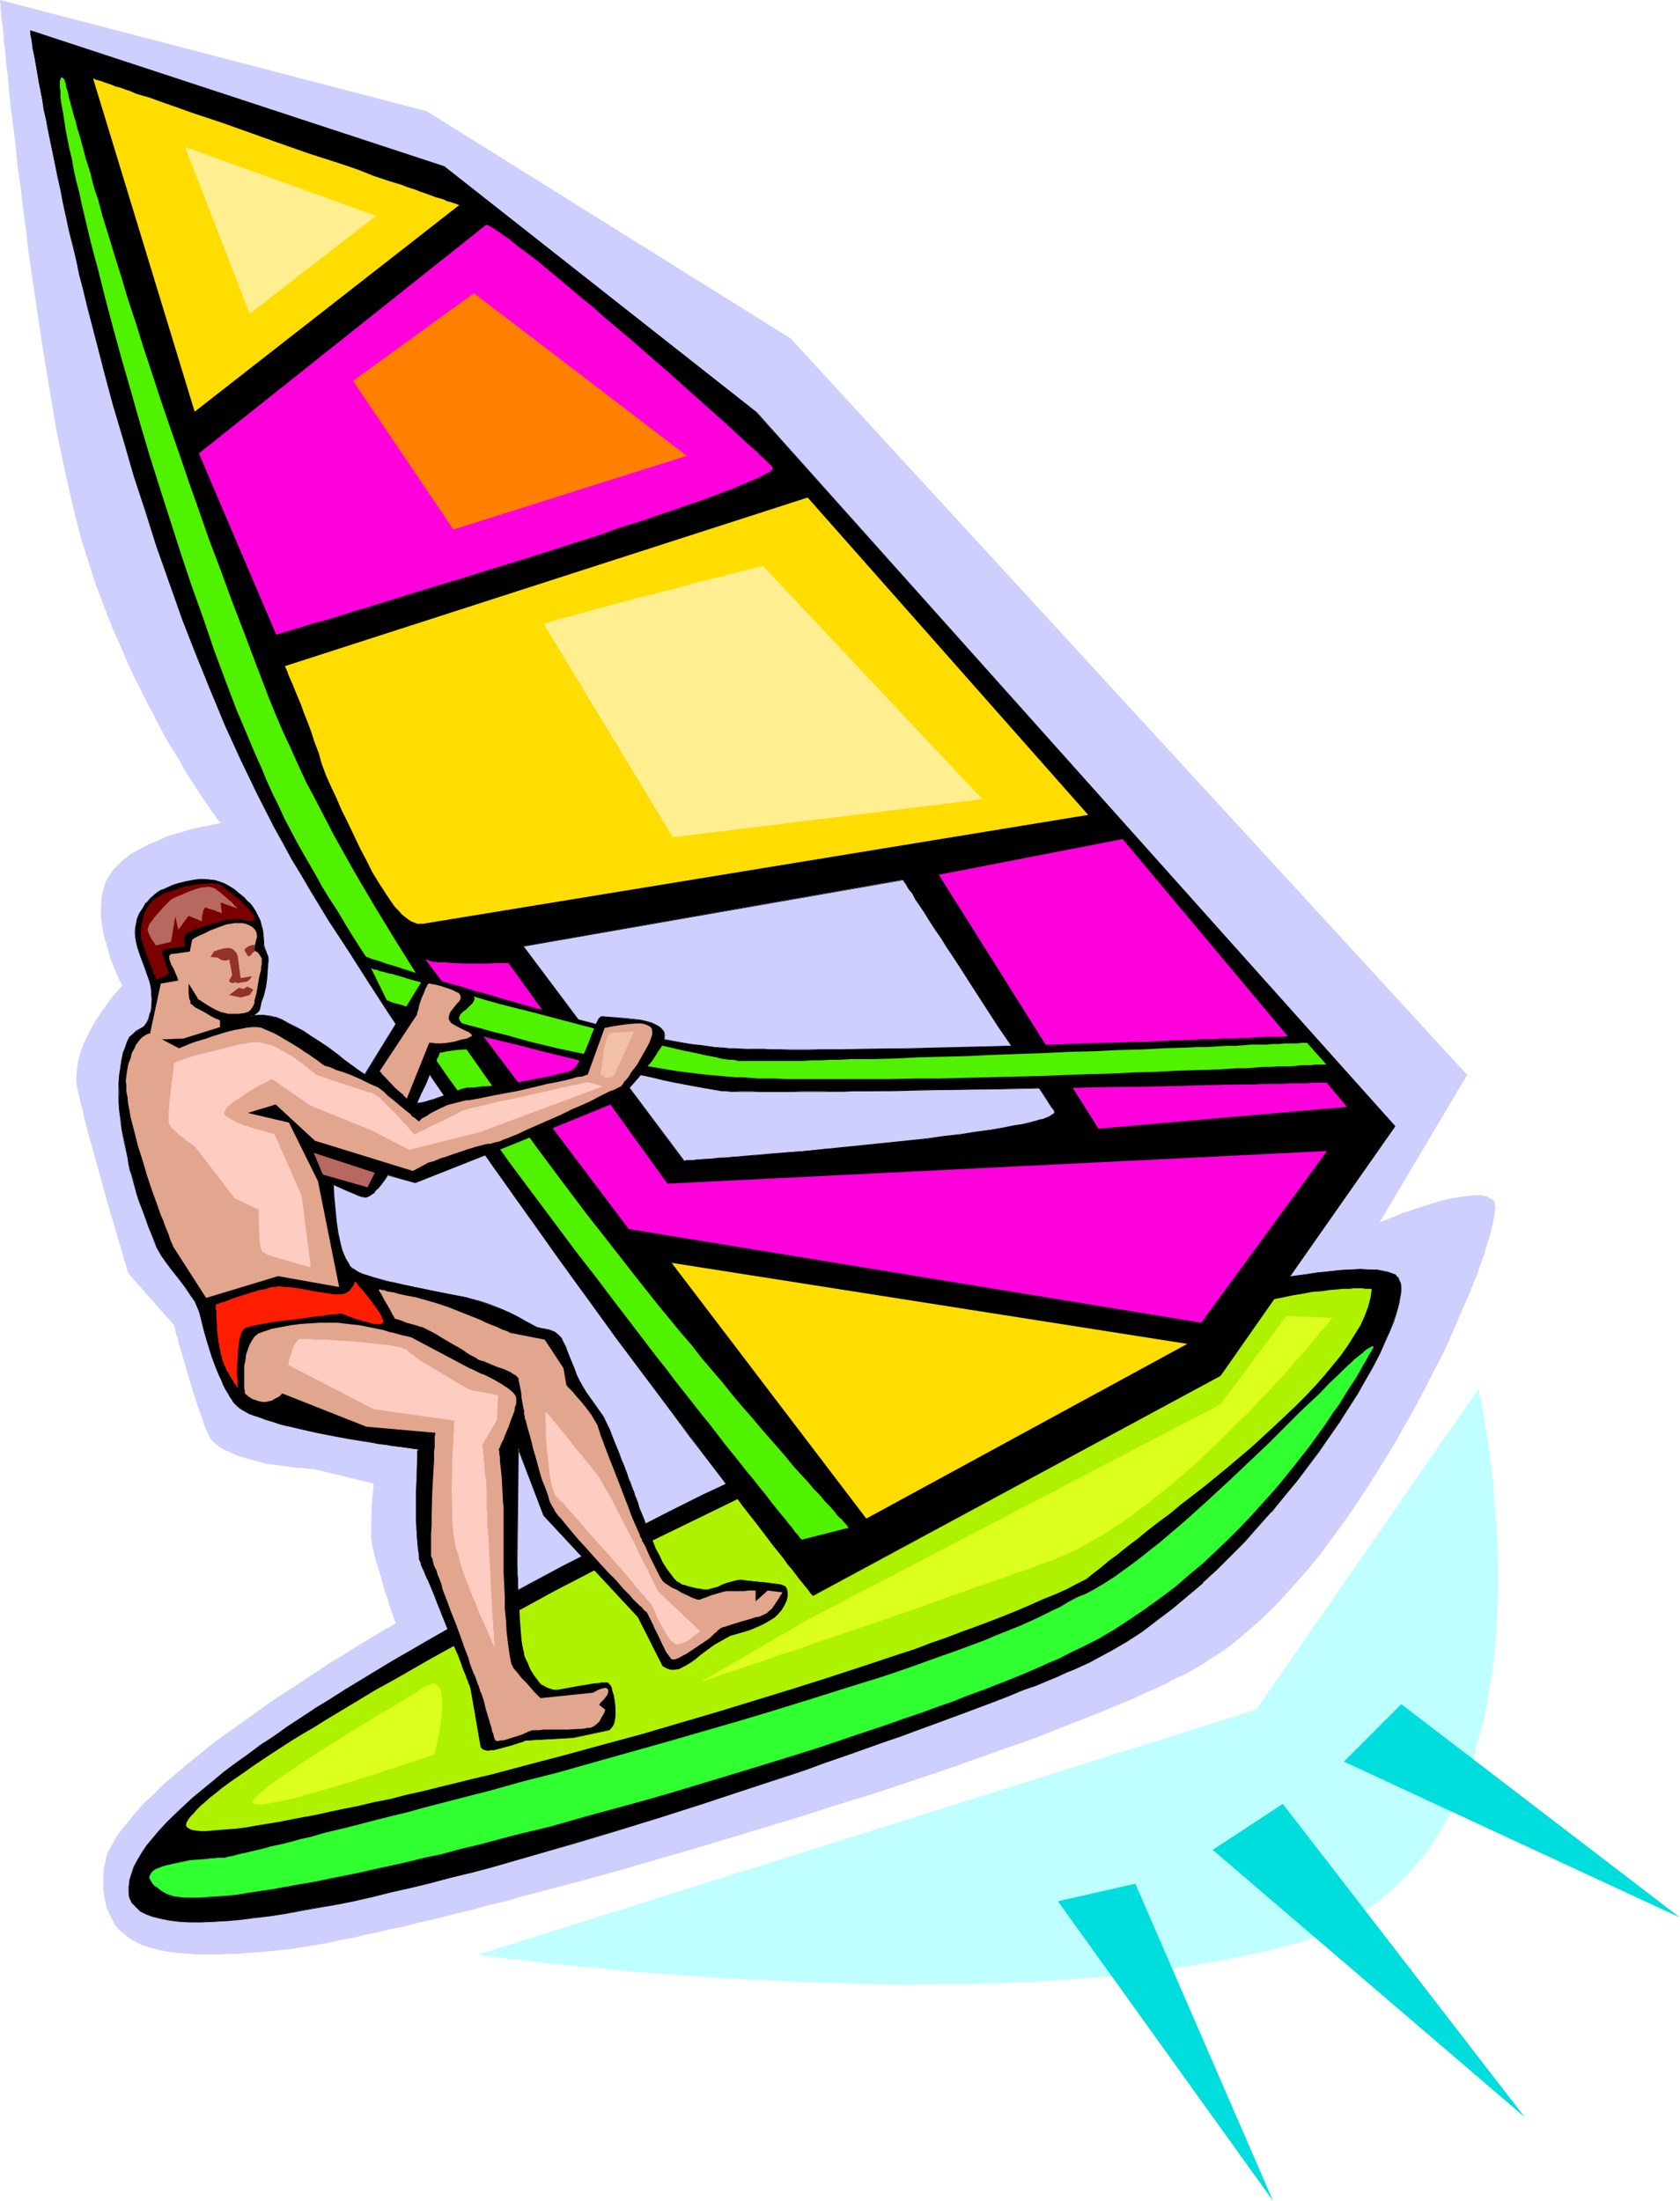 <?xml version="1.0" encoding="UTF-8" standalone="no"?>
<svg
   version="1.0"
   width="118.826mm"
   height="155.668mm"
   id="svg47"
   sodipodi:docname="Windsurfing 27.wmf"
   xmlns:inkscape="http://www.inkscape.org/namespaces/inkscape"
   xmlns:sodipodi="http://sodipodi.sourceforge.net/DTD/sodipodi-0.dtd"
   xmlns="http://www.w3.org/2000/svg"
   xmlns:svg="http://www.w3.org/2000/svg">
  <sodipodi:namedview
     id="namedview47"
     pagecolor="#ffffff"
     bordercolor="#000000"
     borderopacity="0.25"
     inkscape:showpageshadow="2"
     inkscape:pageopacity="0.0"
     inkscape:pagecheckerboard="0"
     inkscape:deskcolor="#d1d1d1"
     inkscape:document-units="mm" />
  <defs
     id="defs1">
    <pattern
       id="WMFhbasepattern"
       patternUnits="userSpaceOnUse"
       width="6"
       height="6"
       x="0"
       y="0" />
  </defs>
  <path
     style="fill:#ceceff;fill-opacity:1;fill-rule:evenodd;stroke:none"
     d="M 0,0 V 0.323 0.646 L 0.162,1.131 V 1.778 2.424 L 0.323,3.393 v 0.97 l 0.162,1.131 0.162,1.131 0.162,1.454 0.162,1.454 v 1.454 l 0.323,1.778 0.162,1.778 0.162,1.778 0.162,1.939 0.323,2.101 0.323,4.201 0.485,4.525 0.646,4.848 0.646,5.171 0.485,5.333 0.808,5.494 0.646,5.656 0.808,5.817 0.646,5.817 1.778,12.119 1.778,11.958 1.939,11.958 0.97,5.656 0.97,5.817 1.131,5.494 1.131,5.333 1.131,5.171 1.131,4.848 1.131,4.525 1.131,4.363 1.293,4.04 1.293,4.04 1.293,4.04 1.454,3.717 1.454,3.878 1.454,3.717 1.616,3.555 1.454,3.393 1.454,3.393 1.616,3.393 1.616,3.07 1.454,3.07 1.616,2.909 1.454,2.909 1.454,2.747 1.454,2.585 1.454,2.262 1.454,2.424 1.131,2.101 1.293,2.101 1.293,1.939 1.131,1.778 0.97,1.454 0.97,1.454 0.97,1.293 0.646,1.131 0.808,0.97 0.485,0.808 0.485,0.646 0.323,0.485 0.323,0.162 v 0.162 0 h -0.323 -0.162 l -0.485,0.162 h -0.485 l -0.646,0.162 -0.646,0.162 -0.808,0.162 -1.778,0.323 -2.101,0.485 -2.262,0.646 -2.262,0.646 -2.586,0.808 -2.424,1.131 -2.424,0.97 -2.424,1.293 -2.262,1.293 -2.101,1.616 -1.778,1.778 -0.808,0.808 -0.646,0.97 -0.646,0.97 -0.646,1.131 -0.323,1.131 -0.323,1.131 -0.323,1.131 -0.162,1.293 -0.162,2.424 v 2.424 l 0.323,2.585 0.485,2.424 0.646,2.262 0.646,2.262 0.646,2.101 0.808,1.939 0.646,1.616 0.323,0.646 0.485,1.293 0.323,0.323 0.162,0.485 v 0.162 l 0.162,0.162 v 0.162 0 l -0.162,0.162 -0.162,0.162 -0.323,0.323 -0.323,0.323 -0.323,0.485 -0.97,0.97 -0.97,1.293 -1.131,1.616 -1.293,1.778 -1.293,1.939 -1.131,1.939 -1.131,2.262 -1.131,2.262 -0.808,2.262 -0.646,2.424 -0.323,2.585 -0.162,2.262 0.162,1.293 0.162,1.131 0.323,1.293 0.323,1.454 0.323,1.454 0.485,1.616 0.323,1.778 0.485,1.778 0.97,3.717 1.131,4.04 1.131,4.04 2.262,8.241 1.131,3.878 1.131,3.717 0.485,1.778 0.485,1.616 0.485,1.616 0.323,1.293 0.485,1.293 0.162,1.131 0.485,1.131 0.162,0.808 0.162,0.646 0.162,0.485 0.162,0.323 v 0.162 l 12.282,13.897 v 0.162 0.162 l 0.162,0.323 0.162,0.323 v 0.485 l 0.162,0.646 0.162,0.646 0.323,0.646 0.323,1.778 0.646,1.939 0.646,2.101 0.646,2.424 1.454,4.848 1.454,4.686 0.808,2.262 0.808,2.262 0.646,1.939 0.808,1.616 0.323,0.808 0.485,0.646 0.646,0.646 0.808,0.646 0.808,0.646 0.808,0.485 2.101,0.97 2.101,0.97 2.424,0.646 2.424,0.646 2.424,0.646 2.424,0.323 2.424,0.323 2.101,0.323 1.939,0.162 h 0.808 l 0.646,0.162 h 0.646 l 0.646,0.162 h 0.485 0.323 0.323 l 15.999,3.878 v 0.162 0.323 0.485 l -0.162,0.808 v 0.808 l -0.162,0.97 -0.162,2.262 -0.162,5.171 v 2.585 1.131 l 0.162,0.97 0.162,1.131 0.323,1.293 0.323,1.454 0.485,1.616 1.131,3.717 0.97,3.555 0.646,1.778 0.485,1.616 0.485,1.616 0.485,1.293 0.323,0.97 0.323,0.97 0.162,0.323 v 0.162 l 0.162,0.162 v 0 l -0.162,0.162 h -0.162 l -0.162,0.162 -0.485,0.162 -0.323,0.323 -0.646,0.323 -0.646,0.323 -0.808,0.485 -0.808,0.485 -0.808,0.485 -2.101,1.293 -2.262,1.293 -2.586,1.616 -2.747,1.778 -3.071,1.778 -3.071,2.101 -3.232,2.101 -3.394,2.262 -3.555,2.262 -3.555,2.424 -3.555,2.585 -7.272,5.171 -3.555,2.585 -3.394,2.747 -3.394,2.747 -3.232,2.747 -3.071,2.585 -2.747,2.747 -2.747,2.585 -2.424,2.747 -2.101,2.585 -1.939,2.424 -0.808,1.131 -0.646,1.293 -0.646,1.131 -0.646,1.131 -0.485,1.131 -0.323,1.131 -0.162,1.131 -0.323,0.97 -0.162,2.101 v 1.939 1.778 l 0.162,1.616 0.323,1.616 0.323,1.616 0.485,1.293 0.646,1.293 0.646,1.293 0.646,1.131 0.97,1.131 0.97,0.808 1.131,0.97 1.131,0.808 1.454,0.808 1.293,0.646 1.616,0.485 1.616,0.485 1.778,0.485 1.778,0.323 2.101,0.323 2.101,0.162 2.262,0.162 2.262,0.162 h 5.01 l 2.586,-0.162 h 2.747 l 2.909,-0.323 3.071,-0.162 3.071,-0.323 3.232,-0.323 1.778,-0.162 1.778,-0.323 2.101,-0.323 2.262,-0.323 2.586,-0.485 2.586,-0.485 2.747,-0.646 2.909,-0.485 3.071,-0.808 3.232,-0.646 3.232,-0.808 3.555,-0.646 3.555,-0.97 3.717,-0.808 3.879,-0.97 3.879,-0.97 4.04,-0.97 4.04,-1.131 4.202,-0.97 4.363,-1.293 8.727,-2.262 9.05,-2.424 9.373,-2.585 9.373,-2.747 9.535,-2.747 9.696,-2.909 19.231,-5.817 9.535,-3.07 9.535,-2.909 9.212,-3.07 9.212,-3.07 8.727,-3.07 8.565,-3.07 4.202,-1.454 4.04,-1.454 4.04,-1.616 3.717,-1.454 3.717,-1.454 3.717,-1.454 3.555,-1.454 3.394,-1.454 3.232,-1.293 3.071,-1.454 2.909,-1.293 2.909,-1.293 2.586,-1.454 2.586,-1.131 2.263,-1.293 2.263,-1.293 1.939,-1.293 4.202,-2.747 1.939,-1.454 4.04,-3.393 4.04,-3.555 4.04,-4.04 3.717,-4.04 3.879,-4.363 3.717,-4.525 3.555,-4.848 3.555,-4.848 3.394,-5.009 3.232,-5.009 3.232,-5.171 3.071,-5.009 2.909,-5.171 2.909,-5.171 2.586,-5.009 2.586,-5.009 2.424,-4.686 2.101,-4.848 1.939,-4.525 1.939,-4.363 1.616,-4.04 0.808,-1.939 0.646,-1.939 0.646,-1.778 0.646,-1.778 0.485,-1.616 0.485,-1.616 0.485,-1.454 0.323,-1.293 0.323,-1.454 0.323,-1.131 0.162,-1.131 0.162,-0.97 0.162,-0.97 0.162,-0.808 -0.162,-0.646 v -0.485 l -0.162,-0.485 -0.162,-0.323 -0.646,-0.485 -0.646,-0.323 -0.646,-0.323 -0.808,-0.162 -0.97,-0.162 h -0.97 l -2.263,0.162 -2.424,0.323 -2.586,0.485 -2.586,0.646 -2.586,0.808 -2.586,0.808 -2.424,0.808 -2.424,0.808 -1.939,0.808 -0.808,0.323 -0.808,0.323 -0.646,0.323 -0.646,0.162 -0.485,0.162 -0.323,0.162 -0.323,0.162 v 0 L 392.22,287.309 211.382,90.491 114.095,29.733 Z"
     id="path1" />
  <path
     style="fill:#000000;fill-opacity:1;fill-rule:evenodd;stroke:none"
     d="m 373.797,341.765 -0.162,-0.323 -0.323,-0.323 -0.485,-0.323 -0.485,-0.162 -1.131,-0.485 -1.454,-0.323 -1.778,-0.323 -2.101,-0.162 h -2.263 -2.424 l -2.909,0.162 -2.909,0.323 -3.232,0.323 -3.394,0.646 -3.555,0.485 -3.879,0.646 -3.879,0.808 -4.04,0.808 -4.363,0.97 -4.202,0.97 -4.525,1.131 -4.687,1.293 -4.687,1.293 -4.848,1.293 -5.01,1.454 -4.848,1.616 -5.171,1.616 -5.01,1.616 -5.171,1.778 -5.171,1.939 -10.343,3.878 -10.343,4.201 -2.586,1.131 -2.909,1.293 -2.909,1.293 -3.071,1.293 -3.394,1.454 -3.394,1.616 -3.394,1.616 -3.717,1.616 -3.717,1.616 -3.879,1.939 -4.04,1.778 -4.04,1.939 -4.04,1.939 -4.202,1.939 -8.727,4.201 -9.05,4.363 -9.05,4.525 -9.212,4.686 -9.373,4.686 -9.373,5.009 -9.373,5.009 -9.373,5.009 -9.212,5.009 -9.05,5.171 -8.727,5.171 -8.565,5.171 -4.202,2.424 -4.04,2.585 -3.879,2.585 -3.879,2.424 -3.879,2.585 -3.555,2.424 -3.555,2.424 -3.394,2.424 -3.232,2.424 -3.071,2.424 -2.909,2.424 -2.909,2.262 -2.586,2.262 -2.586,2.262 -2.262,2.101 -2.101,2.101 -2.101,2.262 -1.616,1.939 -1.616,2.101 -1.293,1.939 -1.131,1.778 -0.97,1.939 -0.646,1.778 -0.485,1.616 -0.323,1.778 v 1.454 l 0.162,0.808 0.162,0.646 0.323,0.646 0.323,0.646 0.485,0.646 0.485,0.646 0.646,0.485 0.646,0.485 1.454,0.808 1.778,0.646 2.101,0.646 2.262,0.323 2.586,0.323 2.909,0.162 h 3.071 3.232 l 3.394,-0.323 3.717,-0.323 3.879,-0.485 4.04,-0.485 4.202,-0.646 4.363,-0.808 4.525,-0.808 4.687,-0.808 4.848,-0.97 5.01,-1.131 5.01,-1.131 5.171,-1.293 5.333,-1.293 5.333,-1.293 5.333,-1.454 5.495,-1.454 11.151,-3.07 11.312,-3.393 11.474,-3.393 11.312,-3.393 11.312,-3.717 11.151,-3.555 10.828,-3.717 5.333,-1.778 5.333,-1.778 5.171,-1.778 5.01,-1.778 5.01,-1.778 4.848,-1.778 4.687,-1.616 4.525,-1.778 4.363,-1.616 4.202,-1.454 4.04,-1.616 3.879,-1.454 3.717,-1.454 3.394,-1.293 3.232,-1.293 3.071,-1.293 2.747,-1.131 2.586,-1.131 2.424,-0.97 1.939,-0.97 1.778,-0.808 1.616,-0.808 4.202,-2.262 4.04,-2.424 4.202,-2.747 4.202,-3.07 4.04,-3.07 4.04,-3.393 3.879,-3.393 3.879,-3.555 3.717,-3.717 3.717,-3.878 3.555,-3.878 3.555,-3.878 3.394,-4.04 3.232,-4.04 3.071,-4.04 2.909,-4.04 2.909,-3.878 2.586,-3.878 2.586,-3.878 2.263,-3.717 2.101,-3.717 1.939,-3.393 1.778,-3.393 1.454,-3.232 1.293,-2.909 1.131,-2.909 0.808,-2.424 0.485,-1.293 0.162,-1.131 0.162,-0.97 0.323,-1.131 v -0.808 -1.616 l -0.162,-0.808 -0.162,-0.485 z"
     id="path2" />
  <path
     style="fill:#000000;fill-opacity:1;fill-rule:evenodd;stroke:none"
     d="m 373.958,341.765 -0.162,-0.323 -0.485,-0.323 v -0.162 l -0.323,-0.323 -0.485,-0.162 -1.293,-0.485 v 0 l -1.454,-0.323 -1.778,-0.323 h -2.101 l -2.263,-0.162 -2.424,0.162 -2.909,0.162 -2.909,0.323 -3.232,0.323 -3.394,0.485 -3.555,0.485 -3.879,0.808 -3.879,0.646 -4.04,0.808 -4.363,0.97 -4.202,0.97 h -0.162 l -4.525,1.293 h 0.162 l -4.687,1.131 v 0 l -4.848,1.293 -4.848,1.454 -4.848,1.454 -5.01,1.454 -5.01,1.616 -5.01,1.778 -5.171,1.778 -5.171,1.778 -10.343,3.878 -10.343,4.363 -2.586,0.97 -2.909,1.293 -2.909,1.293 -3.232,1.454 -3.232,1.293 -3.394,1.616 -3.555,1.616 -3.555,1.616 -3.717,1.778 -3.879,1.778 -4.04,1.778 -4.04,1.939 -4.202,1.939 -4.202,1.939 -8.565,4.363 -9.05,4.201 -9.05,4.525 -18.585,9.534 -9.535,4.848 -9.373,5.009 -9.212,5.009 -9.212,5.171 -9.05,5.171 -8.727,5.009 -8.565,5.171 -4.202,2.585 -4.04,2.585 -4.04,2.424 -3.879,2.585 -3.717,2.424 -3.555,2.585 -3.555,2.262 -3.394,2.585 -3.232,2.262 -3.232,2.424 -2.909,2.424 -2.747,2.262 -2.747,2.262 v 0 l -2.424,2.262 -2.424,2.262 -2.101,2.101 -1.939,2.101 v 0 l -1.778,2.101 -1.616,1.939 -1.293,1.939 -1.131,1.939 -0.97,1.778 -0.646,1.939 -0.485,1.616 v 0 l -0.162,1.778 v 1.454 0.808 l 0.162,0.808 0.323,0.646 0.323,0.646 0.485,0.485 v 0 l 0.646,0.646 v 0 l 0.485,0.485 0.646,0.646 1.616,0.808 1.778,0.646 v 0 l 2.101,0.485 2.262,0.485 2.586,0.323 2.909,0.162 h 3.071 l 3.232,-0.162 3.394,-0.162 3.717,-0.323 3.879,-0.485 4.04,-0.485 4.202,-0.646 4.363,-0.808 4.525,-0.808 4.687,-0.808 4.848,-0.97 5.01,-1.131 5.01,-1.293 5.171,-1.131 5.333,-1.293 5.333,-1.454 v 0 l 5.495,-1.293 5.495,-1.454 11.151,-3.232 11.312,-3.232 11.312,-3.393 11.474,-3.555 11.151,-3.555 11.151,-3.717 10.989,-3.555 5.333,-1.778 5.171,-1.939 5.171,-1.778 5.01,-1.778 5.01,-1.778 4.848,-1.616 4.687,-1.778 4.525,-1.616 4.363,-1.616 8.242,-3.07 3.879,-1.454 3.717,-1.454 3.394,-1.454 3.394,-1.131 3.071,-1.293 2.747,-1.131 2.424,-1.131 2.424,-0.97 2.101,-0.97 1.778,-0.808 1.454,-0.808 4.202,-2.262 4.202,-2.424 4.202,-2.747 4.04,-3.07 4.04,-3.07 4.04,-3.393 4.04,-3.393 v -0.162 l 3.879,-3.555 3.717,-3.717 3.717,-3.717 3.555,-4.04 3.394,-3.878 h 0.162 l 3.232,-4.04 3.394,-4.04 3.071,-4.04 2.909,-3.878 2.747,-4.04 2.747,-3.878 2.424,-3.878 2.424,-3.717 2.101,-3.717 1.939,-3.393 1.778,-3.393 1.454,-3.232 1.293,-2.909 1.131,-2.747 0.808,-2.585 0.323,-1.293 0.323,-1.131 v 0 l 0.162,-0.97 0.162,-1.131 0.162,-0.808 v -1.616 l -0.162,-0.808 -0.323,-0.646 -0.162,-0.485 -0.162,0.162 0.162,0.485 0.162,0.646 v -0.162 l 0.162,0.808 v 1.616 0.808 l -0.162,1.131 -0.162,0.97 v 0 l -0.323,1.131 -0.323,1.131 -0.808,2.585 -1.131,2.747 -1.293,3.07 -1.616,3.07 -1.778,3.393 -1.939,3.555 -2.101,3.555 -2.263,3.717 -2.586,3.878 -2.586,3.878 -2.747,4.04 -2.909,4.04 -3.232,4.04 -3.232,4.04 -3.394,3.878 h 0.162 l -3.555,4.04 -3.555,3.878 -3.717,3.717 -3.717,3.717 -3.879,3.717 v -0.162 l -4.04,3.555 -3.879,3.232 -4.04,3.232 -4.202,2.909 -4.202,2.747 -4.202,2.424 -4.202,2.424 -1.454,0.646 -1.778,0.808 -2.101,0.97 -2.263,0.97 -2.586,1.131 -2.747,1.131 -3.071,1.293 -3.232,1.293 -3.555,1.293 -3.717,1.454 -3.879,1.454 -8.242,3.232 -4.363,1.454 -4.525,1.778 -4.687,1.778 -4.687,1.616 -5.01,1.778 -5.01,1.778 -5.171,1.778 -5.333,1.778 -5.333,1.939 -10.828,3.555 -11.151,3.555 -11.312,3.717 -11.474,3.555 -11.312,3.393 -11.312,3.232 -11.151,3.07 -5.495,1.454 -5.333,1.454 v 0 l -5.333,1.293 -5.333,1.293 -5.171,1.293 -5.01,1.131 -5.01,1.131 -4.848,0.97 -4.687,0.97 -4.525,0.808 -4.363,0.646 -4.202,0.646 -4.04,0.646 -3.879,0.323 -3.717,0.323 -3.394,0.323 h -3.232 -3.071 l -2.909,-0.162 -2.586,-0.323 -2.262,-0.323 -2.101,-0.485 h 0.162 l -1.939,-0.808 -1.454,-0.808 -0.646,-0.485 -0.646,-0.485 v 0 l -0.485,-0.485 v 0 l -0.323,-0.646 -0.323,-0.646 -0.323,-0.646 v 0 l -0.162,-0.646 -0.162,-0.808 v -1.454 l 0.323,-1.778 v 0.162 l 0.323,-1.778 0.646,-1.778 0.97,-1.778 1.293,-1.939 1.293,-1.939 1.454,-1.939 1.778,-2.101 v 0 l 1.939,-2.101 2.101,-2.262 2.424,-2.101 2.424,-2.262 v 0.162 l 2.747,-2.424 2.747,-2.262 2.909,-2.262 3.232,-2.424 3.232,-2.424 3.394,-2.424 3.394,-2.424 3.717,-2.585 3.717,-2.424 3.879,-2.424 4.04,-2.585 4.04,-2.585 4.04,-2.585 8.565,-5.009 8.888,-5.171 8.888,-5.171 9.212,-5.009 9.373,-5.171 9.373,-4.848 9.373,-5.009 18.746,-9.372 9.05,-4.525 8.888,-4.363 8.727,-4.201 4.202,-1.939 4.202,-1.939 4.04,-1.939 3.879,-1.939 3.879,-1.778 3.879,-1.616 3.555,-1.778 3.555,-1.616 3.394,-1.454 3.232,-1.454 3.071,-1.454 3.071,-1.131 2.747,-1.293 2.747,-1.131 10.343,-4.201 10.181,-3.878 5.171,-1.939 5.171,-1.778 5.171,-1.616 5.01,-1.778 5.01,-1.454 4.848,-1.454 4.848,-1.454 4.687,-1.293 v 0 l 4.687,-1.131 v 0 l 4.525,-1.131 v 0 l 4.202,-0.97 4.363,-0.97 4.04,-0.97 3.879,-0.646 3.879,-0.646 3.555,-0.646 3.394,-0.485 3.232,-0.323 2.909,-0.323 2.909,-0.162 h 2.424 2.263 l 2.101,0.162 1.778,0.162 1.454,0.323 h -0.162 l 1.293,0.485 0.485,0.323 0.323,0.323 v -0.162 l 0.323,0.323 v 0 l 0.323,0.485 z"
     id="path3" />
  <path
     style="fill:#30ff30;fill-opacity:1;fill-rule:evenodd;stroke:none"
     d="m 367.171,360.025 v 0 0.162 l -0.323,0.485 -0.323,0.646 -0.646,0.97 -0.646,1.293 -0.808,1.293 -0.97,1.778 -1.131,1.939 -1.293,1.939 -1.454,2.262 -1.454,2.424 -1.778,2.424 -1.778,2.747 -2.101,2.909 -2.101,2.909 -2.263,2.909 -2.424,3.07 -2.586,3.232 -2.586,3.07 -2.909,3.232 -2.909,3.232 -3.071,3.232 -3.232,3.232 -3.394,3.232 -3.394,3.232 -3.717,3.07 -3.717,3.232 -3.879,2.909 -4.04,2.909 -4.04,2.747 -4.202,2.747 -4.363,2.585 -2.263,1.131 -2.586,1.293 -2.747,1.293 -2.747,1.454 -3.071,1.293 -3.232,1.454 -3.394,1.454 -3.555,1.454 -3.717,1.454 -3.717,1.454 -4.04,1.454 -4.04,1.616 -4.202,1.454 -4.363,1.616 -4.363,1.454 -4.525,1.616 -9.212,3.07 -9.535,3.232 -9.858,3.07 -10.02,3.07 -10.181,3.07 -10.181,3.07 -10.343,2.909 -10.181,2.747 -10.181,2.909 -10.02,2.424 -9.696,2.585 -4.848,1.131 -4.687,1.293 -4.687,0.97 -4.525,1.131 -4.363,0.97 -4.525,0.97 -4.202,0.97 -4.04,0.808 -4.04,0.808 -3.879,0.808 -3.879,0.646 -3.555,0.646 -3.555,0.646 -3.232,0.485 -3.232,0.485 -2.909,0.485 -2.909,0.323 -2.586,0.162 -2.424,0.162 -2.262,0.162 h -1.939 -1.778 l -1.616,-0.162 -1.454,-0.162 -0.97,-0.323 -0.97,-0.323 -1.454,-0.808 -0.97,-0.808 -0.97,-0.646 -0.646,-0.808 -0.323,-0.646 -0.323,-0.485 v -0.485 l 0.323,-0.646 0.323,-0.485 0.485,-0.485 0.485,-0.323 0.808,-0.323 0.808,-0.323 0.97,-0.323 2.101,-0.485 2.262,-0.485 2.424,-0.485 2.262,-0.162 2.101,-0.162 1.131,-0.162 h 0.808 l 0.808,-0.162 h 0.646 0.646 0.646 0.162 l 0.485,-0.162 0.646,-0.162 0.97,-0.162 1.131,-0.323 1.293,-0.323 1.616,-0.323 1.939,-0.485 2.101,-0.485 2.262,-0.646 2.424,-0.485 2.586,-0.646 2.909,-0.808 2.909,-0.646 3.232,-0.97 3.394,-0.808 3.394,-0.808 3.717,-0.97 3.717,-0.97 3.879,-0.97 4.04,-0.97 4.04,-1.131 4.363,-1.131 4.363,-1.131 4.363,-1.131 4.525,-1.131 9.212,-2.585 9.535,-2.424 9.696,-2.747 19.554,-5.494 19.554,-5.656 9.696,-2.909 9.373,-2.909 9.212,-2.909 8.888,-2.747 4.363,-1.454 4.202,-1.454 4.04,-1.454 4.04,-1.454 3.717,-1.293 3.879,-1.454 3.555,-1.293 3.394,-1.454 3.232,-1.293 3.232,-1.293 2.909,-1.293 2.747,-1.293 2.586,-1.293 2.424,-1.131 2.101,-1.293 2.101,-1.131 1.131,-0.485 1.293,-0.485 2.424,-1.293 2.747,-1.616 2.747,-1.778 2.909,-2.101 3.071,-2.262 3.071,-2.424 3.071,-2.424 3.232,-2.747 3.232,-2.747 6.464,-5.817 6.626,-6.14 6.303,-5.979 3.071,-2.909 2.909,-2.909 2.909,-2.909 2.747,-2.747 2.747,-2.585 2.586,-2.424 2.263,-2.424 2.263,-2.101 1.939,-1.939 1.778,-1.616 0.808,-0.808 0.808,-0.646 0.808,-0.646 0.646,-0.485 0.485,-0.485 0.646,-0.485 0.485,-0.323 0.323,-0.162 0.323,-0.162 0.323,-0.162 h 0.162 z"
     id="path4" />
  <path
     style="fill:#aff200;fill-opacity:1;fill-rule:evenodd;stroke:none"
     d="m 366.686,344.674 v 0 l -0.162,-0.162 h -0.323 -0.485 -0.646 l -0.97,-0.162 h -2.101 l -1.293,0.162 h -1.616 l -1.778,0.162 -1.939,0.162 -2.101,0.323 -2.424,0.162 -2.586,0.485 -2.909,0.485 -3.071,0.646 -3.394,0.646 -3.717,0.808 -3.879,0.97 -4.202,0.97 -4.363,1.131 -2.424,0.646 -2.424,0.808 -2.424,0.646 -2.586,0.808 -2.586,0.808 -2.747,0.808 -2.747,0.808 -2.909,0.97 -2.909,0.97 -3.071,1.131 -3.071,0.97 -3.232,1.131 -3.232,1.131 -3.394,1.131 -3.394,1.293 -3.555,1.293 -3.555,1.293 -3.717,1.454 -3.879,1.454 -3.717,1.454 -8.08,3.232 -8.242,3.393 -8.404,3.555 -8.565,3.878 -8.727,3.878 -8.727,4.04 -9.05,4.201 -8.888,4.363 -17.938,8.726 -8.888,4.525 -8.727,4.525 -8.727,4.525 -8.565,4.686 -8.242,4.363 -8.08,4.525 -7.919,4.363 -7.596,4.363 -3.717,2.101 -3.555,1.939 -6.949,4.201 -3.232,1.939 -3.232,1.939 -3.071,1.939 -3.071,1.778 -2.909,1.778 -2.747,1.778 -2.747,1.778 -2.424,1.616 -2.424,1.616 -2.262,1.616 -2.101,1.454 -2.101,1.454 -1.778,1.293 -1.778,1.454 -1.454,1.131 -1.454,1.293 -1.131,0.97 -1.131,1.131 -0.808,0.97 -0.808,0.808 -0.485,0.646 -0.485,0.808 -0.162,0.485 v 0.646 l 0.323,0.323 0.485,0.323 0.646,0.323 1.131,0.162 1.293,0.162 h 1.454 l 1.616,-0.162 1.939,-0.162 2.101,-0.162 2.262,-0.162 2.586,-0.323 2.747,-0.485 2.909,-0.485 3.071,-0.485 3.232,-0.646 3.394,-0.646 3.555,-0.646 3.555,-0.808 3.879,-0.808 4.04,-0.808 4.04,-0.97 4.202,-0.808 4.363,-1.131 4.363,-0.97 4.525,-1.131 4.687,-1.131 4.525,-1.131 4.848,-1.131 9.696,-2.585 9.858,-2.585 10.02,-2.747 10.181,-2.747 20.362,-5.979 10.02,-3.07 10.02,-3.07 9.696,-3.07 9.373,-3.07 9.212,-3.07 4.525,-1.454 4.202,-1.616 4.202,-1.454 4.202,-1.616 4.04,-1.454 3.879,-1.454 3.717,-1.454 3.555,-1.454 3.394,-1.454 3.232,-1.454 3.232,-1.293 2.909,-1.293 2.747,-1.454 2.586,-1.293 1.778,-1.454 2.101,-1.616 2.101,-1.778 2.424,-1.778 2.586,-2.101 2.586,-1.939 2.747,-2.262 2.909,-2.262 3.071,-2.262 2.909,-2.424 6.303,-4.848 6.303,-5.171 6.303,-5.332 5.979,-5.494 2.909,-2.747 2.909,-2.747 2.747,-2.747 2.586,-2.747 2.424,-2.747 2.263,-2.747 2.101,-2.585 1.939,-2.747 1.616,-2.585 1.616,-2.585 1.131,-2.424 0.97,-2.585 0.646,-2.424 z"
     id="path5" />
  <path
     style="fill:#000000;fill-opacity:1;fill-rule:evenodd;stroke:none"
     d="m 139.79,252.89 42.987,57.526 h 0.323 l 0.323,-0.162 h 0.485 0.646 l 0.808,-0.162 h 0.808 l 0.97,-0.162 h 1.131 l 1.293,-0.162 h 1.293 l 1.454,-0.162 1.454,-0.162 1.616,-0.162 3.555,-0.162 3.717,-0.323 3.879,-0.323 4.363,-0.485 4.363,-0.323 4.525,-0.485 4.687,-0.323 9.535,-0.97 9.373,-0.97 4.525,-0.485 4.525,-0.646 4.363,-0.485 4.04,-0.646 3.879,-0.646 3.555,-0.485 3.232,-0.646 1.454,-0.323 1.293,-0.162 1.293,-0.323 1.293,-0.323 1.131,-0.323 0.97,-0.323 0.808,-0.323 0.646,-0.162 0.646,-0.323 0.485,-0.323 0.323,-0.323 0.162,-0.323 v -0.162 l -0.162,-0.323 -0.162,-0.323 -0.323,-0.485 -0.646,-0.97 -0.808,-1.131 -0.97,-1.616 -1.293,-1.616 -1.131,-1.778 -1.293,-2.101 -1.616,-2.262 -1.454,-2.262 -1.616,-2.585 -3.394,-5.171 -3.555,-5.333 -3.555,-5.494 -3.555,-5.494 -1.778,-2.585 -1.616,-2.585 -1.616,-2.424 -1.454,-2.424 -1.454,-2.262 -1.293,-2.101 -1.293,-1.778 -1.131,-1.778 -0.97,-1.454 -0.808,-1.293 -0.646,-0.97 -0.323,-0.485 -0.162,-0.323 -0.162,-0.162 -0.162,-0.323 h -0.162 v -0.162 z m 77.571,173.549 -0.162,-0.162 -0.323,-0.323 -0.485,-0.646 -0.485,-0.646 -0.646,-0.646 -0.646,-0.97 -0.808,-1.131 -0.97,-1.131 -0.97,-1.293 -1.131,-1.454 -1.131,-1.454 -1.293,-1.616 -1.454,-1.939 -1.454,-1.778 -1.616,-1.939 -1.454,-2.101 -1.778,-2.262 -1.778,-2.262 -1.778,-2.424 -1.939,-2.585 -1.939,-2.424 -2.101,-2.747 -2.101,-2.747 -2.101,-2.909 -2.263,-2.909 -2.263,-3.07 -2.424,-3.07 -2.263,-3.07 -2.424,-3.232 -5.01,-6.787 -5.171,-6.787 -5.171,-7.272 -5.495,-7.272 -5.495,-7.595 -5.495,-7.756 -5.656,-7.918 -5.495,-7.918 -5.656,-8.241 -11.312,-16.321 -11.151,-16.644 -5.495,-8.403 -5.333,-8.241 -5.171,-8.241 -5.01,-8.241 -2.586,-4.04 -2.424,-4.201 -2.262,-4.363 -2.424,-4.201 -4.525,-8.888 -4.363,-9.049 -4.202,-9.372 -4.04,-9.372 -3.717,-9.534 -3.717,-9.534 -3.555,-9.534 -3.232,-9.695 -3.071,-9.534 -3.071,-9.534 -2.747,-9.372 -2.747,-9.372 -2.424,-8.888 -2.424,-8.888 -2.101,-8.564 L 22.302,77.725 21.332,73.524 20.362,69.484 19.554,65.606 18.585,61.728 17.777,58.011 16.969,54.295 16.161,50.74 15.514,47.346 14.706,43.953 14.06,40.721 13.413,37.651 12.929,34.742 12.282,31.833 11.797,29.248 11.312,26.663 10.828,24.239 10.504,21.976 10.02,19.876 9.696,17.937 9.373,16.159 9.212,14.543 8.888,13.089 8.727,11.796 8.565,10.665 8.404,9.857 8.242,9.211 V 8.564 L 8.08,8.403 V 8.241 L 118.62,44.599 l 83.551,65.768 170.819,190.678 -46.704,66.576 z"
     id="path6" />
  <path
     style="fill:#000000;fill-opacity:1;fill-rule:evenodd;stroke:none"
     d="m 139.628,252.89 43.149,57.526 h 0.323 0.323 0.485 0.646 l 0.808,-0.162 h 0.808 l 0.97,-0.162 h 1.131 l 1.293,-0.162 h 1.293 l 1.454,-0.162 1.454,-0.162 1.616,-0.162 3.555,-0.162 3.717,-0.485 3.879,-0.162 4.363,-0.485 4.363,-0.323 4.525,-0.485 4.687,-0.323 9.535,-0.97 9.373,-0.97 4.525,-0.646 4.525,-0.485 4.363,-0.646 4.04,-0.485 3.879,-0.646 3.555,-0.485 3.232,-0.646 1.454,-0.323 1.293,-0.323 1.293,-0.323 1.293,-0.162 v 0 l 1.131,-0.323 0.97,-0.323 0.808,-0.323 0.646,-0.323 0.646,-0.162 0.485,-0.323 0.485,-0.323 0.162,-0.323 v -0.323 l -0.162,-0.485 -0.323,-0.323 -0.162,-0.323 -0.646,-0.97 -0.97,-1.293 -0.97,-1.454 -1.131,-1.616 -4.04,-6.14 -1.454,-2.424 -1.616,-2.424 -3.394,-5.171 -3.555,-5.494 -3.555,-5.494 -3.555,-5.332 -1.778,-2.585 -1.616,-2.585 -1.616,-2.585 -1.616,-2.262 -1.293,-2.262 -1.454,-2.101 -1.131,-1.939 -1.131,-1.616 -0.97,-1.454 -0.808,-1.293 -0.646,-1.131 -0.323,-0.323 -0.162,-0.323 -0.162,-0.323 -0.162,-0.162 -0.162,-0.162 v 0.162 -0.162 l -101.974,17.775 0.162,0.162 101.651,-17.775 v -0.162 0.162 l 0.162,0.162 h -0.162 l 0.162,0.162 0.162,0.323 0.323,0.323 0.162,0.323 0.646,1.131 0.97,1.131 0.808,1.616 1.131,1.616 1.293,1.939 1.293,2.101 1.454,2.262 1.616,2.262 1.454,2.424 1.778,2.585 1.778,2.747 3.394,5.333 3.555,5.494 3.555,5.494 3.555,5.171 1.454,2.424 1.616,2.262 4.04,6.14 1.131,1.778 0.97,1.454 0.808,1.293 0.646,0.97 0.323,0.323 0.162,0.323 0.162,0.323 v 0 0.162 0 l -0.162,0.323 v 0 l -0.323,0.162 -0.485,0.323 -0.485,0.323 -0.808,0.323 -0.808,0.323 -0.97,0.162 -0.97,0.323 v 0 l -1.293,0.323 -1.293,0.323 -1.293,0.323 -1.454,0.162 -3.232,0.646 -3.555,0.646 -3.879,0.485 -4.04,0.646 -4.363,0.485 -4.525,0.646 -4.525,0.485 -9.373,0.97 -9.535,0.97 -4.687,0.485 -4.525,0.485 -4.363,0.323 -4.363,0.323 -3.879,0.323 -3.717,0.323 -3.555,0.323 -1.616,0.162 h -1.454 l -1.454,0.162 -1.293,0.162 h -1.293 l -1.131,0.162 h -0.97 l -0.808,0.162 h -0.808 -0.646 -0.485 l -0.323,0.162 h -0.323 0.162 l -42.987,-57.365 -0.162,0.162 z"
     id="path7" />
  <path
     style="fill:#000000;fill-opacity:1;fill-rule:evenodd;stroke:none"
     d="m 217.361,426.439 v 0 0 0 l -0.162,-0.323 -0.162,-0.323 -0.485,-0.485 -0.485,-0.646 -0.646,-0.808 -0.646,-0.97 -0.808,-0.97 -0.97,-1.131 -0.97,-1.293 -1.131,-1.454 -1.293,-1.616 -1.293,-1.616 -1.293,-1.778 -1.454,-1.778 -1.616,-2.101 -1.616,-2.101 -1.616,-2.101 -1.778,-2.262 -1.939,-2.424 -1.939,-2.585 -1.939,-2.585 -1.939,-2.747 -2.101,-2.747 -2.262,-2.747 -2.263,-2.909 -2.263,-3.07 -2.263,-3.07 -2.424,-3.232 -12.444,-16.805 -16.161,-21.976 -5.495,-7.756 -5.656,-7.918 -5.656,-8.08 -5.656,-8.08 -11.312,-16.482 -10.989,-16.482 -5.495,-8.403 -5.333,-8.241 -5.171,-8.241 -5.171,-8.241 -2.424,-4.04 -2.424,-4.201 -2.424,-4.363 -2.262,-4.363 -4.525,-8.726 -4.363,-9.211 -4.202,-9.211 -4.04,-9.372 -3.879,-9.534 -3.555,-9.534 -3.555,-9.695 -3.232,-9.534 -3.232,-9.534 -2.909,-9.534 -2.909,-9.534 -2.586,-9.211 -2.424,-9.049 -2.424,-8.726 -2.262,-8.726 v 0.162 L 22.463,77.725 21.494,73.524 20.524,69.484 19.554,65.606 18.746,61.728 17.777,58.011 17.13,54.295 16.322,50.74 15.514,47.346 14.868,43.953 14.221,40.721 13.575,37.651 12.929,34.742 12.444,31.833 11.959,29.248 11.474,26.663 10.989,24.239 10.666,21.976 10.181,19.876 9.858,17.937 9.535,16.159 9.373,14.543 9.05,13.089 8.888,11.796 8.727,10.665 8.404,9.857 V 9.211 L 8.242,8.564 V 8.403 8.241 L 8.08,8.403 118.62,44.761 l 83.551,65.768 v -0.162 l 170.657,190.839 v -0.162 l -46.704,66.576 v 0 l -108.761,58.819 v 0.162 L 326.284,367.781 372.989,301.044 202.332,110.205 118.781,44.438 8.08,8.08 v 0.323 0.162 0.646 l 0.162,0.646 0.162,0.808 0.162,1.131 0.162,1.293 0.323,1.454 0.323,1.616 0.323,1.778 0.323,1.939 0.323,2.101 0.485,2.262 0.485,2.424 0.323,2.585 0.646,2.585 0.485,2.909 0.646,2.909 0.646,3.07 0.646,3.232 0.646,3.393 0.808,3.393 0.646,3.555 0.808,3.717 0.808,3.717 0.97,3.878 0.97,3.878 0.808,4.04 1.131,4.201 0.97,4.201 v 0 l 2.262,8.564 2.262,8.888 2.424,9.049 2.747,9.211 2.747,9.534 3.071,9.372 3.071,9.695 3.394,9.534 3.394,9.695 3.717,9.534 3.879,9.534 3.879,9.372 4.202,9.211 4.363,9.049 4.525,8.888 2.424,4.363 2.262,4.201 2.586,4.201 2.424,4.201 5.01,8.241 5.333,8.08 5.333,8.403 5.333,8.241 11.151,16.644 11.312,16.482 5.656,8.08 5.656,7.918 5.656,7.918 5.495,7.756 15.999,22.138 12.605,16.805 2.424,3.232 2.262,3.07 2.263,3.07 2.263,2.909 2.101,2.747 2.101,2.747 2.101,2.747 1.939,2.585 1.939,2.424 1.778,2.424 1.778,2.262 1.778,2.262 1.616,2.101 1.454,1.939 1.454,1.939 1.454,1.778 1.293,1.616 1.131,1.616 1.131,1.293 0.97,1.293 0.97,1.293 0.808,0.97 0.808,0.97 0.646,0.808 0.485,0.646 0.323,0.485 0.323,0.323 0.162,0.162 v 0 l 0.162,0.162 z"
     id="path8" />
  <path
     style="fill:#51f200;fill-opacity:1;fill-rule:evenodd;stroke:none"
     d="m 17.13,21.168 -0.323,-0.323 -0.323,-0.162 h -0.162 l -0.162,0.485 -0.162,0.485 v 0.646 0.97 l 0.162,1.131 v 1.454 l 0.162,1.454 0.323,1.616 0.323,1.939 0.323,2.101 0.323,2.101 0.485,2.424 0.485,2.424 0.646,2.585 0.485,2.909 0.646,2.909 0.808,3.07 0.646,3.07 0.808,3.393 0.808,3.393 0.808,3.393 0.97,3.717 0.97,3.555 0.97,3.878 0.97,3.878 2.101,7.918 2.262,8.241 2.424,8.403 2.424,8.564 2.586,8.726 2.747,8.726 5.656,17.613 2.909,8.726 3.071,8.564 2.909,8.564 3.071,8.241 3.071,8.08 3.232,7.595 1.616,3.878 1.616,3.555 1.454,3.555 1.616,3.555 1.616,3.232 1.454,3.232 1.616,3.07 1.616,3.07 1.616,2.909 1.778,3.07 1.778,3.07 1.778,3.232 2.101,3.393 2.101,3.232 2.101,3.555 2.101,3.393 2.262,3.555 2.424,3.555 4.848,7.433 5.01,7.433 5.333,7.595 5.333,7.756 5.656,7.756 11.151,15.513 11.474,15.351 5.656,7.595 5.656,7.272 5.495,7.272 5.333,6.948 5.171,6.787 2.586,3.232 2.424,3.232 2.424,3.07 2.424,3.07 2.262,2.909 2.263,2.747 2.101,2.747 2.101,2.747 2.101,2.585 1.939,2.424 1.778,2.262 1.778,2.101 1.616,2.101 1.616,1.939 1.454,1.939 1.293,1.616 1.293,1.616 1.131,1.293 0.97,1.293 0.97,1.131 0.646,0.97 0.646,0.646 0.485,0.646 0.323,0.485 0.323,0.162 v 0.162 l 12.767,-3.232 h -0.162 l -0.323,-0.323 -0.323,-0.485 -0.646,-0.646 -0.646,-0.808 -0.97,-0.808 -0.97,-1.293 -1.131,-1.293 -1.293,-1.293 -1.454,-1.778 -1.616,-1.616 -1.616,-1.939 -1.939,-2.101 -1.939,-2.101 -1.939,-2.424 -2.101,-2.424 -2.263,-2.585 -2.263,-2.585 -2.424,-2.909 -2.586,-2.909 -2.586,-3.07 -2.586,-3.232 -2.747,-3.232 -2.909,-3.393 -2.747,-3.555 -3.071,-3.555 -2.909,-3.555 -3.071,-3.717 -3.071,-3.878 -3.071,-3.878 -6.303,-8.08 -6.464,-8.241 -6.464,-8.564 -6.626,-8.888 -6.464,-8.888 -6.626,-9.211 -6.464,-9.211 -6.303,-9.372 -6.141,-9.372 -5.979,-9.534 -5.818,-9.534 -5.495,-9.372 -5.333,-9.534 -2.424,-4.686 -2.424,-4.686 -2.424,-4.525 -2.101,-4.525 -2.101,-4.686 -2.101,-4.525 -1.939,-4.525 -1.778,-4.363 -3.394,-8.888 -3.232,-8.564 -3.232,-8.403 -3.071,-8.403 -3.071,-8.08 -2.747,-7.918 -2.747,-7.756 -2.586,-7.595 -2.586,-7.433 -2.424,-7.11 -2.262,-6.948 -2.262,-6.787 -1.939,-6.302 -2.101,-6.302 -1.778,-5.979 -1.778,-5.656 -1.616,-5.333 -1.616,-5.171 -1.293,-4.848 -0.808,-2.262 -0.646,-2.262 -0.485,-2.101 -0.646,-2.101 -0.646,-1.939 -0.485,-1.939 -0.485,-1.778 -0.485,-1.778 -0.485,-1.616 -0.485,-1.616 -0.323,-1.454 -0.485,-1.454 -0.323,-1.293 -0.323,-1.131 -0.323,-1.293 -0.323,-0.97 -0.162,-0.97 -0.162,-0.808 -0.323,-0.808 -0.162,-0.646 V 22.461 L 17.454,21.976 17.292,21.653 v -0.323 z"
     id="path9" />
  <path
     style="fill:#ffdd00;fill-opacity:1;fill-rule:evenodd;stroke:none"
     d="M 24.887,21.007 52.037,110.044 122.821,54.779 v 0 h -0.162 l -0.485,-0.162 -0.323,-0.162 -0.646,-0.162 -0.808,-0.323 -0.808,-0.162 -0.97,-0.485 -1.131,-0.323 -1.131,-0.323 -1.293,-0.485 -1.293,-0.485 -1.454,-0.485 -1.616,-0.646 -1.616,-0.485 -1.616,-0.646 -3.717,-1.131 -3.879,-1.293 -4.04,-1.616 -4.202,-1.454 -4.525,-1.454 -4.525,-1.454 -9.212,-3.232 -9.05,-3.232 -4.525,-1.616 -4.363,-1.454 -4.363,-1.454 -4.04,-1.454 -3.717,-1.293 L 39.755,26.016 37.978,25.531 36.362,25.047 34.907,24.4 33.453,23.915 32.16,23.431 30.867,23.108 29.736,22.623 28.766,22.3 27.796,21.976 26.988,21.653 26.342,21.492 25.696,21.33 25.372,21.168 25.049,21.007 Z"
     id="path10" />
  <path
     style="fill:#ff00dd;fill-opacity:1;fill-rule:evenodd;stroke:none"
     d="m 53.169,121.193 20.686,48.477 h 0.162 l 0.323,-0.162 0.485,-0.162 0.646,-0.162 0.808,-0.323 0.97,-0.162 1.131,-0.485 1.454,-0.323 1.454,-0.485 1.454,-0.485 1.778,-0.485 1.939,-0.485 2.101,-0.646 2.101,-0.646 2.101,-0.646 2.424,-0.808 2.424,-0.646 2.424,-0.808 2.747,-0.808 2.586,-0.808 5.656,-1.778 5.818,-1.778 5.979,-1.778 6.141,-1.939 12.605,-3.878 12.605,-4.04 6.141,-1.939 5.818,-2.101 5.818,-1.778 5.495,-1.939 2.586,-0.808 2.586,-0.97 2.424,-0.808 2.424,-0.808 2.101,-0.808 2.263,-0.808 1.939,-0.808 1.939,-0.646 1.778,-0.808 1.616,-0.646 1.454,-0.646 1.293,-0.485 1.293,-0.646 0.97,-0.485 0.808,-0.485 0.808,-0.323 0.485,-0.485 0.323,-0.323 v -0.162 -0.323 l -0.162,-0.162 -0.323,-0.485 -0.485,-0.323 -0.485,-0.485 -0.485,-0.485 -0.646,-0.646 -0.808,-0.646 -0.646,-0.808 -0.97,-0.808 -0.97,-0.808 -2.101,-1.939 -2.263,-2.101 -2.424,-2.262 -2.747,-2.424 -2.909,-2.585 -3.071,-2.747 -3.071,-2.747 -3.232,-2.909 -3.394,-2.909 -6.626,-5.817 -6.949,-5.817 -3.232,-2.909 -3.394,-2.747 -3.071,-2.585 -3.071,-2.585 -2.909,-2.424 -2.747,-2.262 -2.586,-1.939 -2.424,-1.778 -2.101,-1.778 -0.97,-0.646 -0.97,-0.646 -0.808,-0.646 -0.808,-0.485 -0.646,-0.485 -0.646,-0.323 -0.485,-0.323 -0.323,-0.162 -0.485,-0.162 h -0.162 z"
     id="path11" />
  <path
     style="fill:#ffdd00;fill-opacity:1;fill-rule:evenodd;stroke:none"
     d="m 76.117,178.073 139.79,-45.084 74.986,84.835 -177.768,29.086 h -0.97 -0.646 l -0.808,-0.323 -0.808,-0.323 -0.97,-0.646 -0.808,-0.646 -0.808,-0.646 -0.808,-0.97 -0.97,-0.97 -0.808,-1.131 -1.616,-2.424 -1.778,-2.747 -1.778,-2.909 -1.616,-3.232 -1.778,-3.393 -3.232,-6.787 -1.616,-3.232 -1.454,-3.393 -1.454,-3.07 -1.293,-2.909 -1.131,-3.07 -0.808,-2.909 -1.131,-2.909 -0.808,-2.585 -0.97,-2.585 -0.97,-2.424 -0.808,-2.262 -0.808,-1.939 -0.808,-1.939 -0.646,-1.616 -0.646,-1.454 -0.485,-1.131 -0.323,-0.97 -0.323,-0.646 -0.162,-0.485 z"
     id="path12" />
  <path
     style="fill:#ffdd00;fill-opacity:1;fill-rule:evenodd;stroke:none"
     d="m 179.545,337.564 137.851,21.653 -85.813,46.7 z"
     id="path13" />
  <path
     style="fill:#ff00dd;fill-opacity:1;fill-rule:evenodd;stroke:none"
     d="m 113.61,256.284 54.462,72.231 153.042,25.047 33.614,-45.892 -176.313,8.726 -42.503,-58.981 h -0.97 -1.131 -1.454 l -1.616,0.162 h -5.818 l -4.04,-0.162 -1.778,-0.162 h -1.778 l -1.454,-0.162 -0.646,-0.162 -0.485,-0.162 -0.485,-0.162 -0.323,-0.162 h -0.323 z"
     id="path14" />
  <path
     style="fill:#ff00dd;fill-opacity:1;fill-rule:evenodd;stroke:none"
     d="m 250.976,233.822 42.664,67.868 66.42,-5.817 -59.956,-71.585 z"
     id="path15" />
  <path
     style="fill:#000000;fill-opacity:1;fill-rule:evenodd;stroke:none"
     d="m 96.803,255.637 v 0 h 0.162 0.323 l 0.323,0.162 0.323,0.162 0.646,0.162 0.485,0.162 0.808,0.323 1.454,0.485 1.939,0.646 2.101,0.646 2.424,0.808 2.747,0.808 2.909,0.808 3.071,0.97 3.232,1.131 3.394,0.97 3.555,1.131 3.717,0.97 3.879,1.131 7.757,2.262 8.08,2.101 8.08,2.101 7.919,1.939 3.879,0.808 3.879,0.808 3.717,0.808 3.555,0.646 3.394,0.485 3.232,0.485 3.071,0.323 2.747,0.323 1.454,0.162 h 1.616 1.778 l 1.778,0.162 h 1.939 2.101 2.101 2.424 l 2.263,0.162 h 5.171 l 2.747,-0.162 h 5.495 5.818 l 6.141,-0.162 h 6.303 l 6.464,-0.162 6.626,-0.162 26.665,-0.808 6.626,-0.162 6.464,-0.162 6.141,-0.323 6.141,-0.162 5.818,-0.162 5.495,-0.162 2.747,-0.162 h 2.424 l 2.586,-0.162 h 2.263 l 2.263,-0.162 h 2.263 l 1.939,-0.162 1.939,-0.162 h 1.778 1.616 l 1.616,-0.162 h 1.293 1.293 l 1.131,-0.162 h 0.97 0.808 0.485 0.485 0.485 l 9.373,12.281 h -0.97 -0.808 -1.939 -1.293 -1.454 l -1.778,0.162 h -1.778 -1.939 -2.101 l -2.263,0.162 h -2.424 l -2.424,0.162 h -2.586 -2.747 l -2.909,0.162 h -3.071 -2.909 l -6.464,0.162 -6.626,0.162 -6.949,0.162 -7.272,0.162 -7.272,0.162 h -7.272 l -14.868,0.323 -7.434,0.162 -7.272,0.162 h -6.949 l -6.787,0.162 -6.626,0.162 h -3.232 -3.071 -2.909 -2.909 -5.495 l -2.424,0.162 h -8.888 l -1.778,-0.162 h -3.232 -1.454 -1.131 -0.97 l -0.646,-0.162 h -0.808 l -0.808,-0.162 -1.778,-0.162 -2.101,-0.485 -2.424,-0.323 -2.586,-0.485 -2.747,-0.646 -3.071,-0.646 -3.232,-0.646 -3.232,-0.808 -3.555,-0.808 -3.555,-0.808 -3.555,-0.97 -14.706,-3.555 -7.272,-1.778 -3.555,-0.97 -3.394,-0.808 -3.232,-0.808 -3.071,-0.808 -2.909,-0.808 -2.586,-0.646 -2.586,-0.646 -2.101,-0.646 -1.939,-0.485 -1.616,-0.485 -0.808,-0.162 -0.646,-0.162 -0.485,-0.162 h -0.485 l -0.323,-0.162 -0.323,-0.162 v 0 h -0.162 z"
     id="path16" />
  <path
     style="fill:#000000;fill-opacity:1;fill-rule:evenodd;stroke:none"
     d="m 96.964,255.476 -0.162,0.162 v 0 0 l 0.162,0.162 h 0.323 -0.162 l 0.323,0.162 0.485,0.162 0.485,0.162 0.646,0.162 0.646,0.162 1.616,0.485 1.939,0.646 2.101,0.808 2.424,0.646 2.747,0.808 2.747,0.97 3.232,0.97 3.071,0.97 3.555,0.97 3.555,1.131 3.717,1.131 3.717,1.131 7.919,2.101 8.08,2.262 v 0 l 8.08,2.101 7.919,1.939 3.879,0.808 3.879,0.808 3.717,0.646 3.555,0.646 3.394,0.646 3.232,0.485 3.071,0.323 2.747,0.323 h 1.454 l 1.616,0.162 h 1.778 1.778 l 1.939,0.162 h 2.101 2.101 2.424 2.263 5.171 2.747 5.495 5.818 l 12.444,-0.323 h 6.464 l 33.291,-0.97 6.626,-0.162 6.464,-0.162 6.141,-0.323 6.141,-0.162 5.818,-0.162 5.495,-0.162 2.747,-0.162 2.424,-0.162 h 2.586 l 2.263,-0.162 h 2.263 l 2.263,-0.162 h 1.939 l 3.717,-0.162 1.616,-0.162 h 1.616 1.293 l 1.293,-0.162 h 1.131 0.97 0.808 0.485 l 0.485,-0.162 h 0.485 -0.162 l 9.373,12.281 0.162,-0.162 h -0.97 -0.808 -1.939 l -1.293,0.162 h -1.454 -1.778 -1.778 l -1.939,0.162 h -2.101 -2.263 l -4.848,0.162 h -2.586 l -5.656,0.162 -12.444,0.162 -6.626,0.162 -6.949,0.162 -7.272,0.162 -7.272,0.162 -7.272,0.162 -14.868,0.323 -14.706,0.162 -6.949,0.162 h -6.787 l -6.626,0.162 h -3.232 -3.071 -2.909 l -2.909,0.162 h -5.495 -2.424 -8.888 -1.778 -3.232 l -1.454,-0.162 h -1.131 -0.97 l -0.646,-0.162 h -0.808 l -0.808,-0.162 -1.778,-0.162 -2.101,-0.323 -2.424,-0.485 -2.586,-0.485 -2.747,-0.646 -3.071,-0.646 -3.232,-0.646 -3.232,-0.808 -3.555,-0.808 -3.555,-0.808 -3.555,-0.808 -14.706,-3.717 -7.272,-1.778 -3.555,-0.808 h 0.162 l -3.394,-0.97 h -0.162 l -3.232,-0.808 h 0.162 l -3.232,-0.808 -2.747,-0.808 -2.747,-0.646 v 0 l -2.586,-0.646 v 0 l -2.101,-0.646 -1.939,-0.485 v 0 l -2.424,-0.646 h 0.162 l -0.646,-0.162 h -0.162 -0.485 v 0 l -0.323,-0.162 -0.323,-0.162 h -0.162 -0.323 0.162 l -0.162,-0.162 h -0.162 l 0.162,0.162 -11.151,-15.836 h -0.323 l 11.312,15.998 h 0.162 -0.162 0.162 l 0.323,0.162 v 0 h 0.323 l 0.485,0.162 v 0 l 0.485,0.162 v 0 l 0.646,0.162 v 0 l 2.424,0.485 h -0.162 l 1.939,0.646 2.263,0.485 v 0 l 2.586,0.646 h -0.162 l 2.747,0.808 2.909,0.646 3.071,0.808 v 0 l 3.232,0.97 v 0 l 3.394,0.808 v 0 l 3.555,0.808 7.272,1.939 14.706,3.555 3.555,0.97 3.555,0.808 3.555,0.808 3.232,0.646 3.232,0.808 3.071,0.646 2.747,0.485 2.586,0.485 2.424,0.485 2.101,0.323 1.778,0.323 0.808,0.162 h 0.808 0.646 l 0.97,0.162 h 1.131 1.454 3.232 1.778 8.888 2.424 5.495 2.909 2.909 l 3.071,-0.162 h 3.232 6.626 l 6.787,-0.162 6.949,-0.162 14.706,-0.162 14.868,-0.323 7.272,-0.162 7.272,-0.162 h 7.272 l 6.949,-0.162 6.626,-0.162 12.444,-0.323 h 5.656 l 2.586,-0.162 h 4.848 l 2.263,-0.162 h 2.101 1.939 l 1.778,-0.162 h 1.778 1.454 1.293 1.939 l 0.808,-0.162 h 1.131 l -9.535,-12.443 h -0.485 -0.485 -0.485 l -0.808,0.162 h -0.97 -1.131 -1.293 l -1.293,0.162 h -1.616 -1.616 l -3.717,0.162 -1.939,0.162 h -2.263 l -2.263,0.162 h -2.263 l -2.586,0.162 h -2.424 l -2.747,0.162 -5.495,0.162 -5.818,0.323 -6.141,0.162 -6.141,0.162 -6.464,0.162 -6.626,0.323 -33.291,0.808 -6.464,0.162 -12.444,0.162 -5.818,0.162 h -5.495 -2.747 -5.171 -2.263 -2.424 l -2.101,-0.162 h -2.101 -1.939 -1.778 l -1.778,-0.162 h -1.616 l -1.454,-0.162 -2.747,-0.162 -3.071,-0.485 -3.232,-0.323 -3.394,-0.646 -3.555,-0.646 -3.717,-0.808 -3.879,-0.808 -3.879,-0.808 -7.919,-1.939 -8.08,-2.101 h 0.162 l -8.08,-2.101 -7.919,-2.262 -3.717,-1.131 -3.717,-0.97 -3.555,-1.131 -3.555,-0.97 -3.232,-0.97 -3.071,-1.131 -2.909,-0.808 -2.586,-0.808 -2.424,-0.808 -2.263,-0.646 -1.778,-0.646 -1.616,-0.485 -0.646,-0.162 -0.646,-0.323 -0.485,-0.162 -0.485,-0.162 h -0.323 v 0 l -0.323,-0.162 h 0.162 -0.323 -0.162 z"
     id="path17" />
  <path
     style="fill:#51f200;fill-opacity:1;fill-rule:evenodd;stroke:none"
     d="m 99.227,258.869 4.202,8.564 v 0 h 0.162 l 0.485,0.162 0.646,0.323 1.131,0.323 1.293,0.323 1.454,0.485 1.778,0.646 2.101,0.646 2.101,0.646 2.586,0.646 2.424,0.808 2.909,0.808 2.909,0.808 3.071,0.808 3.394,0.97 3.394,0.808 3.394,0.97 3.555,0.97 7.434,1.778 7.757,1.616 7.919,1.616 8.08,1.454 7.757,1.293 7.919,0.97 3.879,0.323 3.717,0.323 h 1.939 l 1.939,0.162 2.101,0.162 h 2.263 2.424 l 2.424,0.162 h 5.171 16.969 6.141 l 6.464,-0.162 h 6.464 l 13.09,-0.323 13.413,-0.323 13.09,-0.485 6.303,-0.162 6.303,-0.323 5.979,-0.162 5.979,-0.323 5.495,-0.162 5.333,-0.162 2.424,-0.162 2.586,-0.162 h 2.263 l 2.262,-0.162 2.101,-0.162 h 2.101 l 1.939,-0.162 h 1.778 1.616 l 1.616,-0.162 1.454,-0.162 h 1.293 1.131 l 1.131,-0.162 h 0.808 0.646 0.646 0.485 0.323 l -5.171,-5.817 h -0.323 -0.485 -0.646 l -0.97,0.162 h -0.97 -1.131 -1.293 l -1.616,0.162 h -1.616 l -1.778,0.162 h -1.939 -2.101 l -2.101,0.162 -2.263,0.162 h -2.424 l -2.586,0.162 -2.586,0.162 h -2.586 l -2.909,0.162 -5.656,0.162 -6.141,0.323 -6.303,0.162 -6.626,0.323 -6.626,0.162 -6.787,0.323 -13.575,0.485 -6.626,0.323 -6.626,0.162 -6.626,0.162 -6.303,0.323 -5.979,0.162 h -5.818 l -2.747,0.162 h -2.586 l -2.586,0.162 h -2.424 l -2.424,0.162 h -2.262 -2.101 -2.101 -1.778 -6.141 -1.131 -0.97 -0.808 l -0.646,-0.162 -0.808,-0.162 h -0.97 l -1.131,-0.162 -1.131,-0.162 -1.131,-0.323 -2.586,-0.485 -2.909,-0.646 -3.232,-0.646 -3.394,-0.808 -3.555,-0.808 -3.879,-0.97 -3.879,-0.97 -4.04,-0.97 -4.202,-1.131 -17.13,-4.525 -8.404,-2.101 -4.04,-1.131 -3.879,-1.131 -3.717,-0.97 -3.717,-0.97 -3.394,-0.97 -3.071,-0.808 -2.909,-0.808 -2.586,-0.808 -1.131,-0.323 -1.131,-0.323 -0.97,-0.162 -0.97,-0.323 -0.808,-0.162 -0.646,-0.162 -0.646,-0.323 h -0.485 l -0.485,-0.162 -0.323,-0.162 z"
     id="path18" />
  <path
     style="fill:#000000;fill-opacity:1;fill-rule:evenodd;stroke:none"
     d="m 42.341,238.508 v -0.162 h 0.323 l 0.323,-0.323 0.646,-0.323 0.646,-0.162 0.808,-0.485 0.97,-0.323 0.97,-0.323 1.293,-0.323 1.131,-0.323 2.586,-0.485 1.293,-0.162 h 1.293 1.454 l 1.454,0.162 1.131,0.485 1.293,0.485 1.293,0.646 1.454,0.97 1.293,0.97 1.293,1.131 1.131,1.131 0.97,1.131 0.808,1.293 0.808,1.454 0.485,1.293 0.323,1.293 0.323,0.97 0.162,1.293 0.162,2.262 v 0.485 l 0.162,0.646 0.485,1.293 0.485,1.293 0.162,0.646 v 0.485 l -0.323,2.262 -0.162,2.424 -0.323,2.262 -0.323,1.293 -0.323,1.293 -0.323,1.131 -0.323,0.808 -0.162,0.808 -0.162,0.646 -0.162,0.485 -0.323,0.323 -0.485,0.323 -0.485,0.162 -0.485,0.162 -0.162,0.162 -0.162,0.162 h 0.323 l 0.485,-0.162 h 0.485 l 0.97,-0.162 h 1.293 l 1.454,0.323 1.454,0.323 1.778,0.646 1.778,0.97 1.939,0.97 2.101,1.131 2.101,1.293 2.262,1.454 2.424,1.616 2.424,1.939 1.778,1.454 1.939,1.293 1.778,1.293 1.778,1.293 15.676,-25.693 h 0.162 0.162 l 0.485,0.162 0.646,0.162 0.808,0.162 0.97,0.162 1.939,0.646 2.101,0.485 2.101,0.808 0.97,0.323 0.808,0.323 0.808,0.485 0.646,0.485 0.485,0.323 0.162,0.485 0.162,0.323 v 0.485 l -0.162,0.323 -0.323,0.485 -0.808,0.646 -0.97,0.808 -0.808,0.808 -0.808,0.808 -0.162,0.323 v 0.485 0.323 l 0.162,0.485 0.323,0.323 0.323,0.485 1.131,0.646 1.131,0.646 1.293,0.323 0.97,0.485 0.485,0.162 h 0.323 l 0.162,0.162 v 0 0 0.162 l -0.162,0.485 -0.485,0.646 -0.485,0.808 -0.646,0.808 -0.97,0.646 -0.808,0.485 -0.646,0.162 h -0.485 l -2.424,0.162 -1.131,0.162 -1.131,0.162 -0.808,0.162 -0.646,0.162 h -0.323 l -0.323,0.162 v 0 0.323 l -0.162,0.323 -0.162,0.485 -0.323,0.485 -0.323,0.646 -0.323,0.808 -0.485,0.97 -0.323,0.97 -0.646,0.97 -0.97,2.424 -1.131,2.424 -1.293,2.747 h 0.323 0.485 l 0.808,-0.162 0.97,-0.323 0.97,-0.323 1.131,-0.162 2.263,-0.808 2.263,-0.808 0.97,-0.323 0.97,-0.323 0.646,-0.323 0.485,-0.162 0.485,-0.162 h 0.162 v 0 l 0.485,-0.162 h 0.808 l 0.97,-0.162 h 1.131 l 1.293,-0.162 1.616,-0.162 1.778,-0.162 1.939,-0.323 2.262,-0.162 2.263,-0.485 2.424,-0.323 2.424,-0.485 2.586,-0.485 2.747,-0.646 2.747,-0.646 0.97,-0.323 0.808,-0.646 0.808,-0.97 0.646,-0.97 0.646,-1.131 0.646,-1.293 1.131,-2.585 0.97,-2.585 0.485,-1.131 0.485,-1.131 0.323,-0.808 0.485,-0.808 0.323,-0.323 0.323,-0.162 6.303,0.485 3.071,0.323 1.293,0.162 1.293,0.323 1.131,0.323 1.131,0.323 0.808,0.485 0.808,0.485 0.485,0.646 0.485,0.646 v 0.808 0.808 l -0.485,0.97 -0.485,1.131 -0.808,1.293 -0.808,1.293 -0.97,1.293 -1.131,1.454 -2.263,2.747 -2.263,2.585 -0.97,1.131 -0.97,0.97 -0.646,0.808 -0.646,0.646 -0.323,0.485 h -0.162 l -27.958,11.473 -25.695,10.18 -7.434,-2.101 -0.97,1.616 -0.808,1.131 -0.97,1.131 -0.808,0.808 -0.646,0.646 -0.646,0.323 -0.485,0.323 h -0.323 -0.485 l -0.808,-0.162 -0.808,-0.323 -1.131,-0.323 -1.293,-0.646 -1.293,-0.485 -1.454,-0.808 -1.616,-0.646 0.162,3.232 0.323,3.393 0.323,3.393 0.485,3.232 0.323,1.454 0.323,1.454 0.485,1.454 0.485,1.131 0.485,1.131 0.485,0.97 0.485,0.808 0.646,0.808 0.646,0.485 1.131,0.485 1.131,0.646 1.454,0.485 1.454,0.485 1.939,0.485 1.778,0.485 2.101,0.323 2.101,0.485 2.262,0.485 4.687,0.97 2.424,0.485 2.424,0.485 5.01,0.97 3.071,0.97 3.071,0.97 2.747,1.131 2.586,1.131 2.263,1.131 2.101,1.131 0.97,0.485 1.454,0.808 0.646,0.323 0.646,0.162 0.646,0.162 0.97,0.162 0.808,0.162 0.97,0.323 0.808,0.323 0.808,0.646 0.808,0.97 0.646,0.97 0.485,1.293 0.646,1.293 0.646,1.616 1.131,3.07 0.646,1.454 0.485,1.293 0.97,1.778 1.131,1.778 2.263,3.232 2.263,3.232 0.97,1.778 0.808,1.778 0.646,1.616 0.646,1.616 1.131,3.232 0.646,1.454 0.485,1.293 0.485,1.293 0.485,1.293 0.485,1.131 0.323,0.97 0.323,0.97 0.323,0.97 0.323,0.646 0.162,0.646 0.323,0.485 v 0.323 0 l 0.162,0.323 0.162,0.162 v 0.323 l 0.162,0.485 0.162,0.485 0.485,1.293 0.485,1.454 0.646,1.616 0.646,1.778 0.808,1.939 1.616,3.878 0.97,1.939 0.97,1.778 0.97,1.616 0.97,1.454 0.97,1.131 0.97,0.97 0.646,0.323 0.646,0.323 0.808,0.323 0.97,0.323 1.939,0.485 2.101,0.323 h 1.131 l 1.293,-0.323 1.293,-0.485 1.293,-0.485 1.293,-0.485 1.293,-0.485 1.293,-0.323 h 0.97 l 3.717,0.323 1.778,0.162 1.616,0.162 1.454,0.323 1.293,0.162 0.97,0.162 0.808,0.323 h 0.162 l 0.162,0.162 0.323,0.646 0.162,0.808 v 1.131 l -0.162,1.131 -0.646,1.131 -0.646,1.293 -1.131,1.293 -0.808,0.646 -1.131,0.808 -1.293,0.646 -1.454,0.646 -1.454,0.646 -1.454,0.646 -3.232,0.97 -1.778,0.485 -1.616,0.808 -1.454,0.808 -1.293,0.97 -2.747,1.778 -1.131,0.97 -1.293,0.97 -1.131,0.808 -0.97,0.808 -1.131,0.485 -0.97,0.485 -1.131,0.162 h -1.131 l -0.97,-0.323 -1.131,-0.646 -6.464,-12.927 -25.372,-27.147 -6.787,-18.098 -0.323,30.056 v 1.616 l 0.162,0.485 v 1.454 1.616 1.939 l 0.162,2.101 0.162,2.262 0.162,4.363 0.162,2.262 0.162,1.939 0.323,1.939 0.162,1.616 0.323,1.293 0.162,0.485 0.162,0.485 0.646,1.778 0.808,1.616 0.97,1.454 0.97,1.616 0.646,0.646 0.646,0.485 0.646,0.485 0.808,0.323 0.808,0.323 0.97,0.162 h 0.97 l 0.97,-0.162 4.363,-0.808 2.101,-0.323 1.778,-0.323 1.778,-0.162 0.646,-0.162 h 0.646 0.485 0.323 l 0.323,0.162 h 0.162 l 0.323,0.646 0.323,0.646 0.323,0.808 0.162,0.808 0.485,1.939 0.162,2.101 -0.162,1.939 -0.162,0.97 -0.162,0.808 -0.323,0.646 -0.323,0.485 -0.485,0.485 -0.646,0.162 -9.05,1.939 -12.444,0.808 h -0.646 l -0.646,0.323 -0.808,0.162 -0.808,0.323 -0.97,0.323 -0.97,0.323 -1.939,0.485 -1.939,0.485 -0.808,0.162 h -0.808 -0.646 l -0.485,-0.162 -0.485,-0.323 -0.162,-0.485 -2.747,-15.674 v 0 l -0.162,-0.323 -0.162,-0.323 -0.162,-0.485 -0.162,-0.646 -0.323,-0.808 -0.323,-0.808 -0.485,-0.97 -0.323,-0.97 -0.485,-1.131 -0.808,-2.424 -1.131,-2.585 -1.131,-2.747 -2.262,-5.656 -0.97,-2.747 -1.131,-2.585 -0.97,-2.424 -0.323,-0.97 -0.485,-0.97 -0.485,-0.97 -0.162,-0.646 -0.323,-0.808 -0.323,-0.485 -0.162,-0.485 -0.162,-0.808 -0.323,-0.646 -0.162,-0.97 -0.162,-1.939 -0.323,-2.262 -0.162,-2.585 v -2.424 -8.241 -2.424 l 0.162,-2.424 v -1.939 -0.97 l 0.162,-0.808 v -0.646 -0.646 -0.485 l 0.162,-0.323 v -0.323 h -0.162 -0.323 l -0.646,-0.162 -0.808,-0.162 h -0.97 l -1.131,-0.162 -1.293,-0.162 -1.616,-0.323 -1.616,-0.162 -1.778,-0.323 -1.778,-0.323 -1.939,-0.323 -4.04,-0.646 -4.363,-0.808 -4.202,-0.808 -4.363,-0.97 -4.04,-0.97 -1.939,-0.485 -1.939,-0.485 -1.778,-0.646 -1.616,-0.485 -1.454,-0.646 -1.454,-0.485 -1.131,-0.646 -0.97,-0.646 -0.808,-0.485 -0.646,-0.646 -0.485,-0.646 -0.485,-0.646 -0.485,-0.808 -0.646,-0.808 -0.485,-1.131 -0.646,-1.131 -0.646,-1.293 -0.646,-1.454 -0.646,-1.454 -0.646,-1.778 -0.646,-1.778 -0.646,-1.939 -0.646,-2.101 -0.646,-2.262 -0.646,-2.585 -0.485,-2.424 -0.323,-1.131 -0.485,-0.97 -0.485,-1.131 -0.808,-1.131 -1.616,-2.585 -1.939,-2.424 -1.939,-2.585 -1.778,-2.424 -0.808,-1.131 -0.646,-0.97 -0.646,-1.131 -0.323,-0.97 -1.131,-2.424 -0.808,-2.424 -0.97,-2.262 -0.646,-2.101 -0.808,-2.101 -0.646,-1.939 -0.97,-3.717 -0.485,-1.616 -0.485,-1.616 -0.323,-1.454 -0.323,-1.454 -0.485,-2.747 -0.485,-2.262 -0.485,-2.585 -0.323,-2.585 -0.323,-2.424 -0.162,-2.424 v -2.424 -2.424 l 0.162,-2.262 0.162,-1.939 0.323,-2.101 0.485,-1.778 0.485,-1.616 0.646,-1.454 0.646,-1.131 0.808,-0.97 0.97,-0.646 0.97,-0.485 0.323,-0.323 0.485,-0.323 0.485,-0.485 0.323,-0.485 0.485,-0.646 0.323,-0.808 0.162,-0.97 0.323,-0.808 0.162,-1.131 v -2.101 -1.293 l -0.162,-1.131 -0.162,-1.131 -0.323,-1.293 -0.323,-1.293 -1.293,-3.393 -0.485,-1.454 -0.646,-1.454 -0.323,-1.454 -0.323,-1.293 -0.323,-1.131 v -1.131 -0.97 -0.97 l 0.485,-1.778 0.646,-1.616 0.808,-1.616 0.97,-1.293 1.131,-1.131 0.97,-1.131 z"
     id="path19" />
  <path
     style="fill:#000000;fill-opacity:1;fill-rule:evenodd;stroke:none"
     d="m 42.341,238.508 0.323,-0.162 0.485,-0.162 0.485,-0.323 0.808,-0.323 0.808,-0.323 0.97,-0.323 0.97,-0.323 1.131,-0.323 v 0 l 1.131,-0.323 2.586,-0.485 1.293,-0.162 h 1.293 1.454 l 1.454,0.162 v 0 l 1.131,0.323 1.293,0.646 1.293,0.646 1.454,0.97 1.293,0.97 1.293,0.97 v 0 l 1.131,1.131 H 66.259 l 0.97,1.293 0.808,1.293 0.808,1.293 0.485,1.293 0.485,1.293 0.162,1.131 v -0.162 l 0.323,1.293 v 2.262 l 0.162,0.485 v 0 l 0.162,0.646 0.485,1.454 0.323,1.293 v -0.162 l 0.162,0.646 v 0.485 l -0.323,2.262 -0.162,2.424 -0.323,2.262 -0.323,1.293 v 0 l -0.323,1.131 -0.323,1.131 v 0.162 l -0.162,0.808 -0.323,0.808 v 0 l -0.162,0.485 -0.162,0.485 -0.323,0.323 v 0 l -0.323,0.323 -0.485,0.162 -0.485,0.162 -0.323,0.162 -0.485,0.323 h 0.808 0.485 0.485 l 0.97,-0.162 h 1.293 l 1.454,0.162 1.454,0.323 v 0 l 1.616,0.808 1.939,0.808 1.939,0.97 1.939,1.293 2.262,1.293 2.101,1.454 2.424,1.616 2.424,1.778 1.939,1.616 1.778,1.293 1.939,1.293 1.778,1.131 15.837,-25.693 -0.162,0.162 h 0.162 0.162 l 0.485,0.162 h 0.646 l 0.808,0.323 v 0 l 0.808,0.162 1.939,0.485 2.263,0.646 1.939,0.646 0.97,0.485 0.97,0.323 0.808,0.485 0.646,0.323 0.323,0.485 v 0 l 0.323,0.323 v 0.485 -0.162 0.485 -0.162 l -0.162,0.485 -0.323,0.323 v 0 l -0.646,0.808 v 0 l -0.97,0.646 -0.97,0.808 v 0 l -0.646,0.808 -0.162,0.485 -0.162,0.485 v 0.485 l 0.162,0.323 0.323,0.323 v 0 l 0.485,0.485 1.131,0.808 1.131,0.485 1.131,0.485 1.131,0.485 h 0.323 l 0.323,0.162 h 0.162 l 0.162,0.162 v 0 -0.162 0 0 l -0.162,0.162 -0.162,0.485 -0.485,0.646 -0.485,0.808 v 0 l -0.646,0.808 v -0.162 l -0.808,0.808 -0.97,0.323 h 0.162 l -0.646,0.162 -0.485,0.162 h -2.424 l -1.131,0.162 -1.131,0.162 -0.808,0.162 -0.646,0.162 -0.323,0.162 h -0.323 l -0.162,0.162 v 0.323 -0.162 l -0.162,0.323 -0.162,0.485 -0.323,0.646 -0.323,0.646 -0.323,0.808 -0.485,0.808 -0.323,0.97 -0.485,1.131 -1.131,2.262 -1.131,2.585 -1.293,2.747 0.485,0.162 h 0.485 l 0.808,-0.323 h 0.162 l 0.808,-0.162 0.97,-0.323 1.131,-0.323 2.263,-0.646 2.263,-0.808 0.97,-0.485 0.97,-0.162 0.646,-0.323 0.646,-0.323 h 0.323 l 0.162,-0.162 v 0 0 h 0.485 0.808 l 0.97,-0.162 h 1.131 l 1.293,-0.162 1.616,-0.162 1.778,-0.162 1.939,-0.323 2.262,-0.323 2.263,-0.323 2.424,-0.323 2.424,-0.485 2.586,-0.646 2.747,-0.646 2.747,-0.646 v 0 l 0.97,-0.323 0.808,-0.646 0.808,-0.808 v 0 l 0.808,-1.131 0.646,-1.131 0.646,-1.293 1.131,-2.585 0.97,-2.585 0.485,-1.131 0.485,-1.131 0.323,-0.808 0.323,-0.646 v 0 l 0.323,-0.485 v 0 h 0.485 -0.162 l 6.303,0.323 3.071,0.323 1.293,0.323 1.293,0.323 1.131,0.323 v 0 l 0.97,0.323 0.97,0.485 0.646,0.485 v 0 l 0.646,0.485 v 0 l 0.323,0.646 v 0 l 0.162,0.808 -0.162,0.808 v 0 l -0.323,0.97 -0.646,1.131 -0.646,1.293 -0.97,1.293 -0.97,1.293 -0.97,1.454 -2.424,2.747 -2.101,2.585 v 0 l -0.97,1.131 -0.97,0.97 -0.808,0.808 v 0 l -0.485,0.646 v 0 l -0.485,0.485 v 0 l -28.12,11.311 -25.695,10.18 h 0.162 l -7.596,-1.939 -0.808,1.454 -0.97,1.293 -0.97,1.131 h 0.162 v 0 h 0.162 l 0.808,-0.97 0.97,-1.293 0.97,-1.454 h -0.323 l 7.596,2.101 25.695,-10.18 28.12,-11.473 0.485,-0.646 v 0 l 0.485,-0.646 v 0 l 0.808,-0.646 0.97,-0.97 0.97,-1.131 v 0 l 2.263,-2.585 2.263,-2.909 1.131,-1.293 0.97,-1.454 0.808,-1.293 0.808,-1.131 0.485,-1.131 0.323,-1.131 0.162,-0.808 -0.162,-0.808 -0.323,-0.646 -0.646,-0.646 v 0 l -0.646,-0.485 -0.97,-0.485 -0.97,-0.485 h -0.162 l -1.131,-0.323 -1.293,-0.323 -1.293,-0.162 -3.071,-0.323 -6.303,-0.485 -0.323,0.162 -0.485,0.485 -0.323,0.646 -0.485,0.97 -0.323,0.97 -0.485,1.131 -0.97,2.585 -1.131,2.747 -0.646,1.293 -0.808,1.131 -0.646,0.97 v 0 l -0.646,0.808 v 0 l -0.97,0.646 -0.808,0.323 v 0 l -2.747,0.646 -2.747,0.646 -2.586,0.485 -2.424,0.485 -2.424,0.485 -2.263,0.323 -2.262,0.323 -1.939,0.162 -1.778,0.323 h -1.616 l -1.293,0.162 -1.131,0.162 h -0.97 -0.808 l -0.485,0.162 v 0 h -0.162 l -0.485,0.162 -0.646,0.162 -0.646,0.323 -0.97,0.323 -0.97,0.485 -2.263,0.646 -2.263,0.808 -1.131,0.323 -0.97,0.323 -0.808,0.162 v 0 l -0.808,0.162 h -0.485 -0.323 l 0.162,0.162 1.131,-2.585 1.293,-2.585 0.97,-2.424 0.485,-0.97 0.485,-0.97 0.323,-0.808 0.485,-0.808 0.162,-0.808 0.323,-0.485 0.162,-0.485 0.162,-0.323 0.162,-0.323 h -0.162 0.162 v 0 h 0.162 v 0 h 0.323 l 0.646,-0.162 0.808,-0.162 1.131,-0.162 1.131,-0.162 2.424,-0.162 h 0.485 l 0.646,-0.162 0.97,-0.485 0.808,-0.646 v -0.162 l 0.808,-0.646 0.485,-0.808 0.323,-0.646 0.323,-0.646 v -0.162 -0.162 h -0.162 -0.162 v 0 l -0.323,-0.162 -0.323,-0.162 -1.131,-0.323 -1.131,-0.485 -1.293,-0.646 -0.97,-0.646 v 0 l -0.485,-0.323 h 0.162 l -0.323,-0.323 -0.162,-0.485 v 0 l -0.162,-0.323 v 0 l 0.162,-0.323 0.162,-0.485 0.646,-0.808 v 0 l 0.97,-0.646 0.808,-0.808 v 0 l 0.808,-0.808 v 0 l 0.323,-0.485 0.162,-0.323 0.162,-0.485 -0.162,-0.485 -0.162,-0.323 -0.646,-0.485 -0.646,-0.485 -0.646,-0.485 -0.97,-0.323 -0.97,-0.323 -2.101,-0.808 -2.101,-0.485 -1.939,-0.485 -0.97,-0.323 v 0 l -0.808,-0.162 -0.646,-0.162 h -0.485 l -0.162,-0.162 h -0.162 l -15.837,25.693 h 0.162 l -1.778,-1.131 -1.778,-1.293 -1.939,-1.454 -1.778,-1.454 -2.424,-1.778 -2.424,-1.616 -2.262,-1.454 -2.101,-1.454 -2.101,-1.131 -1.939,-0.97 -1.778,-0.97 -1.616,-0.646 h -0.162 l -1.454,-0.323 -1.454,-0.162 H 69.329 68.36 67.875 l -0.485,0.162 h -0.323 v 0.162 h 0.162 l 0.162,-0.162 0.485,-0.162 0.646,-0.323 0.323,-0.323 0.323,-0.323 0.323,-0.485 0.162,-0.646 v 0 l 0.162,-0.808 0.162,-0.808 v 0 l 0.485,-1.131 0.323,-1.293 v 0 l 0.323,-1.293 0.323,-2.262 0.162,-2.424 0.162,-2.262 v -0.485 -0.646 0 l -0.485,-1.293 -0.485,-1.293 -0.162,-0.646 v 0 -0.485 l -0.162,-2.262 -0.162,-1.293 v 0 l -0.323,-1.131 -0.323,-1.293 -0.646,-1.293 -0.646,-1.293 -0.808,-1.293 -0.97,-1.131 h -0.162 l -1.131,-1.293 v 0 l -1.293,-0.97 -1.293,-1.131 -1.293,-0.808 -1.454,-0.808 -1.293,-0.485 -1.131,-0.323 v 0 l -1.454,-0.162 -1.454,-0.162 h -1.293 l -1.293,0.162 -2.586,0.485 -1.131,0.323 h -0.162 l -1.131,0.323 -0.97,0.323 -0.97,0.485 -0.808,0.323 -0.646,0.323 -0.646,0.162 -0.485,0.323 -0.323,0.162 z"
     id="path20" />
  <path
     style="fill:#000000;fill-opacity:1;fill-rule:evenodd;stroke:none"
     d="m 100.843,317.85 -0.808,0.808 v -0.162 l -0.808,0.646 -0.646,0.323 -0.485,0.323 -0.323,0.162 h 0.162 -0.485 l -0.808,-0.162 h 0.162 l -0.97,-0.323 -1.131,-0.485 -1.293,-0.485 -1.293,-0.646 -1.454,-0.646 -1.778,-0.808 0.162,3.393 0.323,3.393 0.323,3.393 0.646,3.232 0.162,1.454 0.323,1.454 v 0.162 l 0.485,1.293 0.485,1.293 0.485,1.131 0.485,0.97 0.485,0.808 h 0.162 l 0.646,0.646 0.646,0.646 0.97,0.485 1.131,0.485 3.071,1.131 1.778,0.323 h 0.162 l 1.778,0.485 2.101,0.485 2.101,0.485 6.949,1.454 2.424,0.485 2.424,0.485 5.01,0.97 3.071,0.808 v 0 l 3.071,0.97 2.747,1.131 2.586,1.293 2.263,1.131 1.939,1.131 0.97,0.485 1.616,0.808 0.646,0.162 0.646,0.323 v 0 l 0.646,0.162 h 0.97 l 0.808,0.162 v 0 l 0.808,0.323 0.97,0.485 0.808,0.646 -0.162,-0.162 0.808,0.97 0.646,0.97 0.485,1.293 0.646,1.454 0.646,1.454 1.131,3.232 0.646,1.454 0.646,1.293 0.808,1.778 1.131,1.616 2.262,3.232 2.263,3.393 0.97,1.616 0.808,1.778 0.646,1.778 0.646,1.616 1.293,3.07 0.485,1.454 0.485,1.454 0.485,1.293 0.485,1.131 0.485,1.131 0.323,1.131 0.485,0.97 0.323,0.808 0.162,0.646 0.323,0.646 0.162,0.485 0.162,0.323 v 0 0 0.323 l 0.162,0.162 0.162,0.485 v 0.323 l 0.646,1.778 0.485,1.454 0.646,1.616 0.646,1.778 0.808,1.939 1.778,3.878 0.808,1.939 0.97,1.778 0.97,1.616 0.97,1.454 0.97,1.293 1.131,0.808 0.485,0.485 0.808,0.323 0.808,0.323 0.808,0.323 h 0.162 l 1.939,0.485 2.101,0.162 h 1.131 l 1.293,-0.162 v 0 l 1.293,-0.485 1.454,-0.485 1.293,-0.485 1.293,-0.485 h -0.162 l 1.293,-0.323 h 0.97 l 3.717,0.323 1.778,0.162 1.616,0.162 1.454,0.162 1.293,0.323 0.97,0.162 h -0.162 l 0.97,0.162 0.162,0.162 v 0 l 0.162,0.162 v 0 l 0.323,0.646 v -0.162 l 0.162,0.808 -0.162,1.131 -0.162,1.131 v -0.162 l -0.485,1.293 -0.808,1.293 -1.131,1.131 h 0.162 l -0.97,0.646 -0.97,0.808 -1.293,0.646 -1.454,0.808 -1.454,0.646 -1.616,0.485 -4.848,1.616 -1.616,0.646 -1.454,0.808 -1.454,0.97 -2.586,1.939 -1.293,0.97 -1.131,0.808 -1.131,0.97 -1.131,0.646 -0.97,0.646 -1.131,0.323 h 0.162 l -1.131,0.162 h -1.131 0.162 l -1.131,-0.323 -0.97,-0.646 v 0.162 l -6.464,-13.089 -25.372,-27.147 v 0 l -7.111,-18.421 -0.162,30.541 v 1.616 0.485 1.454 1.616 l 0.162,1.939 v 2.101 l 0.323,6.625 0.162,2.262 0.162,1.939 0.323,1.939 0.162,1.616 0.323,1.293 0.162,0.485 v 0.162 l 0.162,0.485 0.646,1.616 0.808,1.616 0.97,1.616 1.131,1.454 v 0 l 0.646,0.646 0.646,0.646 v 0 l 0.646,0.485 0.808,0.323 0.808,0.323 h 0.97 0.97 0.97 l 4.363,-0.808 2.101,-0.323 1.778,-0.323 1.778,-0.323 h 0.646 0.646 0.485 0.323 0.323 v 0 l 0.162,0.162 -0.162,-0.162 0.323,0.646 0.323,0.646 0.323,0.808 0.162,0.97 v -0.162 l 0.485,1.939 0.162,2.101 -0.162,1.939 v 0.97 -0.162 l -0.323,0.808 -0.323,0.646 -0.323,0.646 v 0 l -0.485,0.323 -0.485,0.323 v 0 l -9.05,1.939 -12.444,0.646 -0.646,0.162 v 0 l -0.646,0.162 -0.808,0.323 -0.97,0.162 -0.808,0.323 -3.071,0.97 h 0.162 l -1.939,0.323 -0.808,0.162 h -0.808 -0.646 v 0 l -0.485,-0.162 -0.323,-0.323 v 0 l -0.162,-0.323 v 0 l -2.747,-15.674 -0.162,-0.162 v 0.162 -0.323 l -0.323,0.162 v -0.162 l 0.162,0.323 h 0.162 -0.162 l 2.747,15.836 0.323,0.323 0.323,0.323 0.646,0.162 0.646,0.162 0.808,-0.162 h 0.808 l 1.939,-0.485 v 0 l 2.909,-0.808 0.97,-0.323 0.97,-0.323 0.646,-0.162 0.808,-0.323 h -0.162 l 0.646,-0.162 12.444,-0.646 9.05,-1.939 v 0 l 0.646,-0.162 0.485,-0.485 0.485,-0.646 0.323,-0.646 0.162,-0.808 v 0 l 0.162,-0.97 v -1.939 l -0.162,-2.101 -0.323,-1.939 v 0 l -0.323,-0.808 -0.162,-0.97 -0.323,-0.646 -0.485,-0.485 v -0.162 l -0.485,-0.162 h -0.323 -0.485 -0.646 l -0.646,0.162 -1.778,0.162 -1.778,0.323 -2.101,0.323 -4.363,0.808 -0.97,0.162 h -0.97 l -0.97,-0.162 h 0.162 l -0.97,-0.323 -0.646,-0.323 -0.808,-0.485 v 0.162 l -0.646,-0.646 -0.485,-0.646 v 0 l -1.131,-1.454 -0.97,-1.616 -0.646,-1.616 -0.808,-1.616 -0.162,-0.485 v 0 -0.485 l -0.323,-1.293 -0.323,-1.616 -0.162,-1.939 -0.162,-1.939 -0.162,-2.262 -0.323,-6.625 -0.162,-2.101 v -1.939 l -0.162,-1.616 v -1.454 -0.485 -1.616 l 0.323,-30.056 h -0.323 l 6.949,18.098 25.211,27.147 v 0 l 6.626,13.089 1.131,0.646 0.97,0.323 h 1.131 l 1.131,-0.162 0.97,-0.485 1.131,-0.646 1.131,-0.646 1.131,-0.808 1.131,-0.97 1.293,-0.97 2.586,-1.939 1.454,-0.808 1.454,-0.808 1.454,-0.808 5.01,-1.454 1.616,-0.646 1.454,-0.646 1.293,-0.646 1.293,-0.808 1.131,-0.646 0.808,-0.808 1.131,-1.293 0.808,-1.293 0.485,-1.131 0.323,-1.131 v -1.131 l -0.162,-0.808 -0.323,-0.646 -0.162,-0.162 -0.323,-0.162 -0.808,-0.323 v 0 l -0.97,-0.162 -1.293,-0.162 -1.454,-0.162 -1.616,-0.162 -1.778,-0.162 -3.717,-0.485 -0.97,0.162 -1.293,0.323 v 0 l -1.293,0.323 -1.293,0.485 -1.293,0.646 -1.293,0.323 v 0 l -1.293,0.323 h -1.131 l -2.101,-0.323 -1.939,-0.485 v 0 l -0.97,-0.323 -0.808,-0.162 -0.646,-0.485 -0.646,-0.323 -0.97,-0.97 0.162,0.162 -0.97,-1.293 -0.97,-1.293 -1.131,-1.778 -0.808,-1.778 -0.97,-1.778 -1.616,-4.04 -0.808,-1.778 -0.646,-1.939 -0.646,-1.616 -0.646,-1.454 -0.485,-1.778 -0.162,-0.323 -0.162,-0.323 v -0.323 l -0.162,-0.162 v 0 0 l -0.162,-0.323 -0.162,-0.646 -0.162,-0.485 -0.323,-0.808 -0.323,-0.808 -0.323,-0.97 -0.485,-0.97 -0.323,-1.131 -0.485,-1.293 -0.485,-1.293 -0.646,-1.454 -0.485,-1.454 -1.293,-3.07 -0.646,-1.616 -0.646,-1.778 -0.808,-1.616 -0.808,-1.778 -2.263,-3.232 -2.424,-3.393 -0.97,-1.616 -0.97,-1.778 -0.646,-1.293 -0.485,-1.454 -1.293,-3.07 -0.646,-1.616 -0.485,-1.454 -0.646,-1.131 -0.485,-1.131 -0.808,-0.808 -0.97,-0.808 -0.808,-0.323 -0.808,-0.323 h -0.162 l -0.808,-0.162 -0.97,-0.162 -0.646,-0.162 v 0 l -0.646,-0.162 -0.646,-0.323 -1.454,-0.808 -0.97,-0.485 -1.939,-1.131 -2.263,-1.131 -2.586,-1.131 -2.909,-1.131 -2.909,-0.97 h -0.162 l -3.071,-0.808 -5.01,-0.97 -2.424,-0.485 -2.424,-0.485 -6.949,-1.454 -2.101,-0.485 -2.101,-0.485 -1.778,-0.485 v 0 l -1.778,-0.485 -3.071,-0.97 -1.131,-0.485 -0.97,-0.646 -0.808,-0.485 v 0 l -0.646,-0.646 h 0.162 l -0.485,-0.808 -0.646,-0.97 -0.485,-1.131 -0.485,-1.293 -0.323,-1.293 v 0 l -0.323,-1.454 -0.323,-1.454 -0.485,-3.232 -0.323,-3.393 -0.323,-3.393 -0.162,-3.232 -0.162,0.162 1.454,0.646 1.454,0.646 1.454,0.646 1.293,0.485 0.97,0.485 0.97,0.323 v 0 l 0.808,0.162 h 0.485 l 0.323,-0.162 0.485,-0.162 0.646,-0.485 0.808,-0.485 v -0.162 z"
     id="path21" />
  <path
     style="fill:#000000;fill-opacity:1;fill-rule:evenodd;stroke:none"
     d="m 125.892,450.839 v 0 l -0.162,-0.485 -0.162,-0.323 -0.323,-0.646 -0.323,-0.808 -0.323,-0.808 -0.323,-0.97 -0.323,-1.131 -0.485,-0.97 -0.97,-2.424 -0.97,-2.747 -1.131,-2.747 -2.263,-5.656 -0.97,-2.747 -1.131,-2.424 -0.97,-2.424 -0.485,-1.131 -0.323,-0.97 -0.485,-0.808 -0.323,-0.808 -0.323,-0.646 -0.485,-1.131 v 0.162 l -0.162,-0.808 v 0 l -0.162,-0.808 v 0.162 l -0.162,-0.97 -0.323,-1.939 -0.162,-2.262 -0.162,-2.585 v -2.424 -8.241 -2.424 -2.424 l 0.162,-1.939 v -0.97 l 0.162,-0.808 v -0.646 -0.646 -0.485 -0.323 -0.323 l -0.162,-0.162 h -0.323 l -0.646,-0.162 h -0.808 l -0.97,-0.162 -1.131,-0.162 -1.293,-0.162 -1.616,-0.323 -1.616,-0.162 -1.778,-0.323 -1.778,-0.162 -1.939,-0.323 -4.04,-0.808 -4.363,-0.808 -4.202,-0.808 -4.363,-0.808 -4.04,-1.131 v 0 l -1.939,-0.485 -1.778,-0.485 -1.778,-0.485 -1.616,-0.646 -1.616,-0.646 -1.293,-0.485 -1.131,-0.646 -1.131,-0.485 -0.808,-0.646 v 0 l -0.646,-0.646 v 0 l -0.323,-0.485 -0.485,-0.646 -0.485,-0.808 -0.646,-0.97 -0.646,-0.97 -0.485,-1.131 -0.646,-1.293 -0.646,-1.454 -0.646,-1.454 -0.646,-1.778 -0.646,-1.778 -0.646,-1.939 -0.646,-2.262 -0.646,-2.262 -0.646,-2.424 v 0 l -0.485,-2.424 v -0.162 l -0.323,-0.97 -0.485,-1.131 -0.646,-0.97 -0.646,-1.293 -1.778,-2.424 -1.778,-2.424 -1.939,-2.585 -1.778,-2.424 -0.808,-1.131 -0.646,-1.131 -0.646,-0.97 -0.485,-0.97 -0.97,-2.585 -0.97,-2.262 -0.808,-2.262 -0.808,-2.262 -0.646,-1.939 -0.646,-2.101 -1.131,-3.555 -0.485,-1.616 -0.323,-1.616 v 0 l -0.323,-1.454 -0.323,-1.454 -0.646,-2.747 -0.485,-2.262 -0.323,-2.585 -0.485,-2.585 -0.162,-2.424 -0.162,-2.424 -0.162,-2.424 0.162,-2.424 0.162,-2.262 0.162,-1.939 0.323,-2.101 0.485,-1.778 v 0.162 l 0.485,-1.778 0.646,-1.293 0.646,-1.293 0.808,-0.97 v 0.162 l 0.808,-0.808 1.454,-0.646 0.485,-0.485 0.485,-0.323 0.323,-0.646 0.323,-0.646 0.323,-0.808 0.323,-0.808 v -0.162 l 0.162,-0.808 0.162,-1.131 0.162,-2.101 v -1.293 l -0.162,-1.131 -0.162,-1.131 -0.323,-1.293 v 0 l -0.323,-1.293 -1.293,-3.393 -0.646,-1.616 -0.485,-1.454 -0.323,-1.293 -0.485,-1.293 v 0 l -0.162,-1.131 -0.162,-1.131 v -0.97 l 0.162,-0.97 0.485,-1.778 v 0 l 0.646,-1.616 0.808,-1.454 0.97,-1.454 h -0.162 l 1.131,-1.131 0.97,-0.97 v 0 l 1.131,-0.808 -0.162,-0.162 -0.97,0.808 v 0 l -1.131,0.97 -0.97,1.131 h -0.162 l -0.808,1.454 -0.97,1.454 -0.646,1.616 v 0.162 l -0.323,1.778 -0.162,0.97 v 0.97 l 0.162,1.131 0.162,1.131 v 0 l 0.323,1.293 0.485,1.454 0.485,1.454 0.646,1.616 1.131,3.232 0.485,1.293 v 0 l 0.323,1.293 0.162,1.131 v 1.131 l 0.162,1.293 -0.162,2.101 -0.162,1.131 -0.323,0.808 v 0 l -0.162,0.808 -0.323,0.808 -0.323,0.646 -0.485,0.646 -0.323,0.485 v -0.162 l -0.485,0.323 -1.454,0.808 -0.808,0.808 -0.97,0.808 -0.646,1.293 -0.485,1.454 -0.646,1.616 v 0 l -0.323,1.778 -0.323,2.101 -0.323,1.939 -0.162,2.262 v 2.424 2.424 l 0.162,2.424 0.323,2.424 0.323,2.585 0.485,2.585 0.485,2.262 0.646,2.747 0.162,1.454 0.323,1.454 v 0.162 l 0.485,1.454 0.485,1.778 0.97,3.555 0.646,1.939 0.808,2.101 0.808,2.101 0.808,2.424 0.97,2.262 0.97,2.585 0.323,0.808 0.646,1.131 0.646,1.131 0.808,1.131 1.778,2.424 1.939,2.424 1.939,2.585 1.616,2.424 0.808,1.131 0.485,1.131 0.485,1.131 0.323,0.97 v 0 l 0.646,2.424 v 0.162 l 0.646,2.424 0.646,2.262 0.646,2.101 0.646,2.101 0.646,1.778 0.646,1.616 0.646,1.616 0.646,1.293 0.485,1.293 0.646,1.293 0.646,0.97 0.485,0.97 0.485,0.646 0.485,0.808 0.485,0.485 v 0 l 0.646,0.646 v 0 l 0.808,0.646 1.131,0.646 1.131,0.646 1.293,0.485 1.616,0.485 1.616,0.646 1.778,0.485 1.778,0.646 1.939,0.485 h 0.162 l 4.04,0.97 4.363,0.97 4.202,0.808 4.363,0.808 4.04,0.646 1.939,0.323 1.778,0.323 1.778,0.162 1.616,0.323 1.616,0.162 1.293,0.162 1.131,0.162 0.97,0.162 0.808,0.162 h 0.646 l 0.323,0.162 h 0.162 l -0.162,-0.162 v 0.323 l -0.162,0.323 v 0.485 0.646 0.646 0.808 0.97 l -0.162,1.939 v 2.424 l -0.162,2.424 v 8.241 l 0.162,2.424 0.162,2.585 0.162,2.262 0.323,1.939 v 0.97 0 l 0.323,0.808 v -0.162 l 0.162,0.808 0.485,1.131 0.323,0.646 0.323,0.808 0.323,0.808 0.485,0.97 0.485,1.131 0.97,2.262 0.97,2.585 1.131,2.747 2.262,5.656 0.97,2.747 1.131,2.585 0.97,2.424 0.323,1.131 0.485,1.131 0.323,0.808 0.323,0.97 0.323,0.646 0.162,0.646 0.323,0.485 v 0.485 z"
     id="path22" />
  <path
     style="fill:#e2a58e;fill-opacity:1;fill-rule:evenodd;stroke:none"
     d="m 47.836,280.199 h 0.162 l 0.162,-0.162 h 0.162 l 0.323,-0.162 0.808,-0.323 1.131,-0.485 1.293,-0.485 1.616,-0.485 1.616,-0.485 1.778,-0.646 3.717,-1.131 1.939,-0.485 1.778,-0.323 1.616,-0.323 1.454,-0.162 h 1.293 l 1.131,0.162 1.131,0.485 1.131,0.485 1.131,0.485 1.454,0.808 2.747,1.616 2.909,1.778 1.131,0.808 1.293,0.808 1.131,0.808 0.97,0.646 0.808,0.646 0.646,0.485 0.323,0.162 0.162,0.162 h 0.162 l 0.485,0.162 0.646,0.162 0.808,0.323 0.97,0.485 1.131,0.323 2.747,0.97 2.586,1.131 2.586,1.293 1.131,0.485 1.131,0.485 0.808,0.646 0.646,0.485 0.485,0.485 0.646,0.646 1.454,1.131 3.071,2.585 1.454,1.131 0.485,0.646 0.646,0.323 0.485,0.485 0.323,0.162 0.162,0.323 h 0.162 v 0 l 0.162,-0.162 0.323,-0.323 0.323,-0.323 0.646,-0.323 0.646,-0.323 0.646,-0.485 0.808,-0.485 1.939,-0.97 2.101,-0.97 2.424,-0.646 1.293,-0.323 1.293,-0.323 h 0.808 l 0.808,-0.162 0.97,-0.162 0.97,-0.162 2.263,-0.485 2.424,-0.485 2.586,-0.485 2.747,-0.485 5.495,-1.293 2.586,-0.646 2.586,-0.485 2.263,-0.485 1.939,-0.485 0.97,-0.323 0.808,-0.162 h 0.646 l 0.485,-0.162 0.485,-0.162 0.323,-0.162 h 0.323 v 0 l 4.525,-12.443 0.162,-0.162 h 0.323 l 0.646,-0.162 0.808,-0.162 0.97,-0.162 1.131,-0.162 2.262,-0.323 2.424,-0.162 h 1.131 l 0.808,0.162 0.808,0.323 0.646,0.323 0.485,0.485 0.162,0.808 v 0.808 l -0.323,0.97 -0.323,0.97 -0.646,1.293 -0.646,1.131 -0.646,1.131 -1.454,2.585 -1.616,2.101 -0.646,1.131 -0.646,0.808 -0.646,0.646 -0.323,0.646 -0.323,0.323 v 0.162 h -0.162 l -0.323,0.162 -0.323,0.162 -0.646,0.323 -0.646,0.323 -0.97,0.323 -0.97,0.485 -0.97,0.485 -1.293,0.646 -1.131,0.646 -2.747,1.293 -3.071,1.293 -2.909,1.454 -6.303,2.747 -2.909,1.293 -2.747,1.293 -1.293,0.485 -1.131,0.485 -0.97,0.323 -0.97,0.485 -0.808,0.162 -0.646,0.162 -0.646,0.162 -0.323,0.162 h -0.646 l -0.97,0.162 -1.131,0.323 -1.293,0.323 -2.586,0.808 -2.909,0.97 -2.747,0.97 -1.131,0.323 -1.131,0.485 -0.808,0.323 -0.646,0.162 -0.485,0.162 h -0.162 l -4.202,2.262 -26.18,-8.08 -10.504,-9.695 -7.434,2.262 10.989,2.585 7.757,15.674 5.656,28.278 -16.322,-2.909 -19.231,5.817 -8.727,-13.574 v 0 l -0.162,-0.323 -0.162,-0.485 -0.323,-0.646 -0.323,-0.808 -0.323,-1.131 -0.485,-1.131 -0.485,-1.131 -0.485,-1.454 -0.646,-1.454 -1.131,-3.232 -1.293,-3.555 -1.293,-3.878 -1.131,-3.878 -1.293,-4.04 -0.97,-3.878 -0.97,-3.717 -0.323,-1.939 -0.323,-1.616 -0.162,-1.778 -0.323,-1.454 v -1.616 l -0.162,-1.293 0.162,-1.293 0.162,-1.131 0.323,-1.939 0.646,-1.616 0.323,-1.454 0.646,-1.131 0.485,-1.131 0.646,-0.808 0.485,-0.646 0.485,-0.485 0.485,-0.323 0.485,-0.323 0.323,-0.162 0.323,-0.162 h 0.323 0.485 z"
     id="path23" />
  <path
     style="fill:#e2a58e;fill-opacity:1;fill-rule:evenodd;stroke:none"
     d="M 101.489,286.339 111.509,271.15 v -0.162 -0.323 l 0.162,-0.323 0.162,-0.485 0.323,-1.454 0.485,-1.454 0.646,-1.454 0.485,-1.293 0.323,-0.485 0.162,-0.485 0.323,-0.323 h 0.162 0.323 l 0.323,0.162 h 0.485 l 0.646,0.162 1.293,0.323 1.454,0.485 1.454,0.485 1.293,0.646 0.485,0.162 0.323,0.323 0.162,0.323 0.162,0.323 v 0.646 l -0.323,0.646 -0.646,0.646 -0.646,0.808 -0.646,0.808 -0.485,0.646 -0.323,0.808 -0.162,0.97 0.162,0.323 0.162,0.323 0.323,0.485 0.485,0.323 1.131,0.646 1.293,0.646 0.646,0.323 0.646,0.323 0.485,0.162 0.323,0.323 0.323,0.162 0.162,0.323 0.162,0.162 -0.162,0.162 -0.646,0.323 -0.646,0.323 -1.616,0.323 -1.616,0.485 -1.939,0.323 -1.616,0.162 h -1.616 l -0.808,-0.162 h -0.323 -0.485 v 0 l -5.979,14.866 h -0.162 l -0.162,-0.323 -0.323,-0.162 -0.323,-0.485 -0.97,-0.808 -1.293,-1.131 -2.263,-2.424 -1.131,-1.131 -0.323,-0.485 z"
     id="path24" />
  <path
     style="fill:#b76860;fill-opacity:1;fill-rule:evenodd;stroke:none"
     d="m 83.874,308.154 16.322,5.333 -1.939,3.878 -11.959,-3.393 z"
     id="path25" />
  <path
     style="fill:#e2a58e;fill-opacity:1;fill-rule:evenodd;stroke:none"
     d="m 51.391,251.113 h 0.162 l 0.162,-0.162 0.485,-0.323 0.646,-0.323 0.646,-0.323 0.808,-0.323 1.939,-0.97 2.101,-0.808 2.262,-0.808 1.131,-0.162 0.97,-0.162 h 1.131 0.97 l 0.808,0.162 0.808,0.323 0.646,0.323 0.323,0.162 0.485,0.485 0.323,0.323 0.323,0.646 0.162,0.646 v 0.485 0.485 l -0.162,0.162 -0.646,3.07 v 0 l 0.323,0.162 0.323,0.162 0.485,0.323 0.323,0.485 0.323,0.485 0.323,0.485 v 0.646 0.323 0.646 l -0.162,0.646 v 0.808 l -0.485,1.778 -0.323,1.939 -0.323,1.939 -0.162,0.808 -0.162,0.646 -0.162,0.646 -0.162,0.485 v 0.323 0 0.162 0.323 l -0.162,0.162 -0.162,0.485 -0.646,0.97 -0.323,0.323 -0.485,0.323 -0.485,0.162 -0.646,0.162 -1.293,0.162 h -2.262 -0.646 l -0.485,-0.162 -0.808,-0.162 -0.646,-0.162 -1.454,-0.646 -1.454,-0.808 -1.293,-0.808 -0.97,-0.646 -0.485,-0.323 -0.323,-0.162 -0.162,-0.162 v 0 -0.162 l -2.424,-3.878 v 0.162 0.485 0.646 0.97 l 0.162,1.778 0.323,0.646 v 0.646 l 0.162,0.162 0.323,0.162 0.485,0.485 0.485,0.323 1.293,0.646 1.454,0.808 1.293,0.808 1.293,0.646 0.485,0.162 0.323,0.162 0.323,0.162 v 0 1.778 l -9.858,3.07 -9.212,0.323 3.232,-15.028 4.687,-0.808 -0.323,-0.97 -0.485,-1.131 -0.485,-1.131 -0.646,-1.131 -0.323,-0.97 -0.162,-0.485 v -0.485 -0.323 l 0.323,-0.323 0.162,-0.162 h 0.485 l 4.525,-0.646 z"
     id="path26" />
  <path
     style="fill:#e2a58e;fill-opacity:1;fill-rule:evenodd;stroke:none"
     d="m 65.451,372.468 v -0.162 -0.485 l -0.162,-0.646 v -0.97 -1.131 -2.585 -1.454 l 0.323,-1.454 0.162,-1.454 0.485,-1.454 0.485,-1.293 0.646,-1.131 0.646,-0.97 0.97,-0.808 1.293,-0.485 2.424,-0.808 2.586,-0.485 2.586,-0.485 2.586,-0.323 2.586,-0.162 2.424,-0.162 h 4.848 l 1.131,0.162 1.454,0.162 1.454,0.162 1.616,0.162 3.232,0.646 3.232,0.646 1.454,0.485 1.454,0.323 1.131,0.323 1.131,0.323 0.97,0.162 0.646,0.162 0.485,0.162 h 0.162 l 15.837,8.403 h 0.162 l 0.323,0.162 0.646,0.323 0.646,0.323 0.97,0.485 0.97,0.323 2.263,1.131 2.262,1.293 0.97,0.646 0.97,0.646 0.808,0.646 0.646,0.646 0.485,0.646 0.162,0.646 v 0.646 0.808 l -0.323,0.808 -0.162,1.131 -0.808,2.101 -0.808,2.262 -0.97,2.262 -0.323,0.97 -0.485,0.808 -0.323,0.808 -0.162,0.485 -0.162,0.323 -0.162,0.162 v 0.162 l 0.162,0.485 v 0.646 l 0.162,0.97 v 1.131 l 0.162,1.293 0.162,1.454 0.162,1.616 0.323,6.302 0.162,1.454 v 3.878 10.665 2.909 l 0.323,6.464 v 3.232 l 0.323,3.232 0.162,2.909 0.323,2.747 0.162,1.293 0.162,1.131 0.162,0.97 0.162,0.97 0.162,0.808 0.162,0.808 0.323,0.485 0.162,0.485 1.131,1.293 1.131,1.454 1.293,1.293 1.131,1.293 0.97,1.131 0.485,0.485 0.323,0.323 0.323,0.323 0.323,0.323 v 0 l 0.162,0.162 14.06,-1.454 h 0.162 v -0.162 l 0.485,-0.162 0.485,-0.323 0.808,-0.323 0.646,-0.162 0.646,-0.162 0.485,0.162 0.162,0.162 0.162,0.162 v 0.646 l -0.162,0.646 -0.485,0.646 -0.485,0.646 -0.485,0.485 -0.485,0.485 -0.162,0.323 -0.162,0.162 1.616,1.293 v 0 0.162 l -0.162,0.485 -0.323,0.646 -0.485,0.808 -0.485,0.97 -0.646,0.646 -0.808,0.646 -0.97,0.485 h -0.646 l -0.808,0.162 -0.97,0.162 h -1.131 l -2.586,0.162 h -2.586 -2.747 -1.131 l -1.131,0.162 h -0.808 -0.97 l -0.485,0.162 -0.323,0.162 h -0.323 l -0.485,0.323 -0.485,0.162 -0.646,0.323 -1.454,0.485 -1.616,0.485 -1.454,0.485 -0.808,0.162 h -0.646 l -0.485,0.162 h -0.323 l -0.323,-0.162 -0.162,-0.162 -0.162,-0.323 -0.162,-0.485 -0.162,-0.808 -0.323,-0.646 -0.162,-0.97 -0.323,-0.97 -1.293,-4.363 -0.485,-2.101 -0.323,-0.808 -0.162,-0.646 -0.323,-0.646 -0.162,-0.323 v -0.323 l -0.162,-0.323 -0.162,-0.646 -0.323,-0.646 -0.323,-0.97 -0.323,-0.97 -0.485,-0.97 -0.485,-1.293 -0.485,-1.293 -0.323,-1.293 -1.131,-2.909 -1.131,-3.232 -1.131,-3.07 -1.293,-3.232 -1.131,-3.07 -1.131,-2.909 -0.323,-1.454 -0.485,-1.293 -0.485,-1.131 -0.323,-1.131 -0.485,-0.97 -0.323,-0.808 -0.162,-0.808 -0.162,-0.646 -0.162,-0.323 -0.162,-0.323 v -0.162 -4.525 -1.131 l 0.162,-2.585 v -2.747 l 0.162,-5.979 0.162,-2.909 0.162,-2.909 0.162,-2.585 v -2.424 l 0.162,-1.131 v -0.97 -0.808 -0.646 -0.646 l 0.162,-0.323 v -0.485 l -18.423,-1.616 -22.463,-8.888 -0.162,0.162 v 0 l -0.323,0.323 -0.323,0.323 -0.97,0.485 -1.131,0.646 -0.808,0.162 -0.646,0.162 h -0.808 l -0.97,-0.162 -0.97,-0.323 -0.97,-0.323 -0.97,-0.646 z"
     id="path27" />
  <path
     style="fill:#e2a58e;fill-opacity:1;fill-rule:evenodd;stroke:none"
     d="m 101.166,344.674 h 0.162 0.323 l 0.485,0.162 h 0.485 l 0.808,0.323 0.808,0.162 1.131,0.162 0.97,0.323 2.263,0.485 2.586,0.485 2.263,0.646 2.263,0.646 1.131,0.323 1.454,0.485 1.454,0.485 1.616,0.646 6.949,2.747 1.616,0.808 1.616,0.646 1.293,0.485 1.293,0.646 0.97,0.323 0.808,0.323 0.485,0.323 h 0.162 v 0 l 9.05,1.778 5.01,7.595 0.808,4.686 h 0.162 l 0.162,0.323 0.323,0.323 0.485,0.485 0.646,0.646 0.485,0.646 1.454,1.616 1.454,1.778 1.454,1.939 1.131,1.939 0.485,0.808 0.323,0.97 0.162,0.485 0.162,0.485 0.162,0.646 0.323,0.808 0.323,0.808 0.323,0.97 0.808,2.101 0.808,2.101 0.97,2.424 1.939,5.009 0.97,2.585 0.97,2.424 0.808,2.262 0.808,1.939 0.808,1.778 0.323,0.808 0.323,0.646 0.162,0.646 0.323,0.485 0.162,0.323 v 0.323 l 0.323,0.485 0.323,0.485 0.323,0.646 0.323,0.808 0.808,1.778 0.97,1.939 0.808,1.616 0.808,1.616 0.485,0.808 0.323,0.485 0.323,0.323 0.323,0.323 0.323,0.162 0.485,0.323 0.97,0.646 1.454,0.646 1.293,0.808 1.454,0.646 1.293,0.646 0.485,0.162 0.485,0.162 0.323,0.162 h 0.323 0.162 0.323 l 0.808,-0.323 0.97,-0.323 1.131,-0.485 2.262,-0.646 1.131,-0.323 0.808,-0.162 h 0.97 1.131 2.586 l 1.293,-0.162 h 0.97 0.808 v 2.909 l 3.232,-2.909 3.879,0.485 v 0.162 l -0.162,0.162 v 0.162 l -0.323,0.323 -0.323,0.646 -0.646,0.97 -1.293,1.939 -0.808,0.646 -0.646,0.646 -0.485,0.162 -0.646,0.323 -0.646,0.323 -0.97,0.162 -2.101,0.646 -2.263,0.646 -2.101,0.646 -0.97,0.323 -0.97,0.323 -0.646,0.162 -0.646,0.323 -0.323,0.323 -0.323,0.162 -0.162,0.323 -0.485,0.323 -0.485,0.485 -0.646,0.646 -0.808,0.646 -0.97,0.646 -1.939,1.293 -1.939,1.293 -0.97,0.646 -0.97,0.485 -0.808,0.485 -0.808,0.323 -0.485,0.162 h -0.485 l -0.485,-0.162 -0.323,-0.485 -0.485,-0.646 -0.485,-0.646 -0.485,-0.97 -0.485,-0.97 -0.97,-2.101 -1.131,-2.262 -0.485,-1.131 -0.97,-1.939 -0.323,-0.646 -0.323,-0.646 -0.485,-0.323 -0.162,-0.162 -0.323,-0.323 -0.323,-0.485 -0.646,-0.485 -0.485,-0.485 -0.646,-0.646 -0.808,-0.808 -0.646,-0.808 -1.778,-1.778 -1.778,-2.101 -2.101,-2.101 -2.101,-2.262 -4.04,-4.525 -1.939,-2.101 -1.778,-2.101 -1.616,-1.939 -0.646,-0.808 -0.646,-0.808 -0.646,-0.646 -0.485,-0.646 -0.485,-0.646 -0.162,-0.485 -0.323,-0.485 -0.323,-0.485 -0.646,-1.293 -0.485,-1.778 -0.646,-1.778 -0.808,-1.939 -0.646,-2.101 -1.131,-4.201 -0.646,-2.101 -0.485,-2.101 -0.485,-1.778 -0.485,-1.616 -0.323,-1.293 -0.162,-0.646 -0.162,-0.485 -0.162,-0.323 v -0.323 -0.162 0 -0.162 l -0.162,-0.323 v -0.323 -0.646 l -0.162,-0.646 -0.162,-0.808 -0.323,-1.778 -0.162,-1.778 -0.323,-1.616 -0.162,-0.808 -0.162,-0.646 v -0.485 l -0.162,-0.323 -0.323,-0.323 -0.323,-0.323 -0.646,-0.323 -0.646,-0.485 -1.778,-0.808 -1.939,-0.646 -1.939,-0.808 -0.808,-0.323 -0.646,-0.323 -0.646,-0.162 -0.646,-0.162 -0.162,-0.162 h -0.162 -0.162 v -0.162 l -0.485,-0.323 -0.646,-0.323 -0.97,-0.485 -0.97,-0.646 -1.131,-0.808 -2.586,-1.454 -2.747,-1.616 -1.293,-0.808 -1.131,-0.646 -0.97,-0.485 -0.97,-0.485 -0.646,-0.323 -0.323,-0.162 h -0.323 l -0.485,-0.162 -0.97,-0.323 -2.424,-0.646 -1.131,-0.485 -0.97,-0.323 -0.485,-0.162 h -0.162 l -0.323,-0.162 v 0 0 l -0.162,-0.323 -0.162,-0.323 -0.323,-0.485 -0.646,-1.293 -1.616,-2.747 -0.646,-1.293 -0.323,-0.485 -0.323,-0.485 v -0.323 z"
     id="path28" />
  <path
     style="fill:#ff1e00;fill-opacity:1;fill-rule:evenodd;stroke:none"
     d="m 57.694,348.714 v 1.131 l 0.162,0.808 v 0.97 1.131 l 0.162,1.293 v 1.293 l 0.323,2.909 0.485,2.747 0.323,1.293 0.323,1.293 0.323,0.97 0.485,0.97 0.323,0.808 0.485,0.646 0.646,1.293 0.646,0.97 0.323,0.646 0.485,0.485 0.162,0.323 0.162,0.162 h 0.162 v -0.162 l -0.162,-0.485 v -0.646 -0.97 l -0.162,-1.131 v -1.293 l 0.162,-2.747 0.162,-2.747 0.162,-1.293 0.162,-1.293 0.323,-1.131 0.323,-0.97 0.485,-0.646 0.646,-0.485 h 0.323 l 0.485,-0.162 0.485,-0.162 0.646,-0.162 1.616,-0.323 1.778,-0.323 1.939,-0.323 2.262,-0.323 4.363,-0.485 2.262,-0.323 2.101,-0.323 1.939,-0.162 1.778,-0.323 1.454,-0.162 h 0.646 0.485 L 90.662,351.137 h 0.323 0.323 v 0 l 0.485,0.162 0.485,0.162 0.646,0.323 0.97,0.323 0.808,0.323 2.101,0.646 1.939,0.485 0.97,0.323 h 0.97 l 0.646,0.162 0.646,-0.162 0.323,-0.162 0.162,-0.323 V 352.915 l -0.323,-0.646 -0.323,-0.808 -0.485,-0.808 -1.293,-1.778 -1.293,-1.778 -1.454,-1.778 -0.646,-0.808 -0.646,-0.646 -0.485,-0.646 -0.323,-0.485 -0.323,-0.162 v -0.162 0.162 l -0.162,0.485 -0.162,0.485 -0.485,0.646 -0.485,0.646 -0.808,0.646 -0.808,0.323 -0.646,0.162 h -0.485 -0.808 -0.808 l -0.97,-0.162 -0.97,-0.162 -2.424,-0.323 -2.586,-0.485 -2.586,-0.485 -2.424,-0.323 h -1.131 l -0.97,-0.162 h -0.97 l -0.808,0.162 h -0.808 l -0.97,0.323 -1.131,0.323 -1.131,0.162 -2.586,0.808 -2.586,0.808 -2.424,0.808 -1.131,0.485 -0.97,0.323 -0.808,0.162 -0.485,0.323 h -0.485 z"
     id="path29" />
  <path
     style="fill:#933226;fill-opacity:1;fill-rule:evenodd;stroke:none"
     d="m 57.209,254.344 0.162,-0.162 h 0.323 l 0.323,-0.162 0.485,-0.162 1.293,-0.323 1.293,-0.162 0.646,0.162 0.485,0.162 0.323,0.323 0.323,0.323 0.323,0.323 0.162,0.323 v 0.323 h 0.162 l 0.808,6.14 2.909,-0.485 v 0.162 l -0.162,0.323 -0.485,0.485 -0.323,0.323 -0.485,0.162 -1.131,0.162 -0.808,0.162 h -0.485 l -0.323,-0.162 h -0.323 v 0 l -0.162,0.162 h -0.485 l -0.485,-0.162 -0.162,-0.162 -0.162,-0.162 0.162,-0.485 0.323,-0.485 0.162,-0.323 v -0.162 l 0.162,-0.162 -0.808,-4.363 v 0.162 l -0.323,0.162 -0.485,0.162 h -0.485 l -0.808,-0.162 -0.485,-0.323 -0.323,-0.162 -0.162,-0.162 h -0.162 v 0 l -1.778,-0.162 z"
     id="path30" />
  <path
     style="fill:#933226;fill-opacity:1;fill-rule:evenodd;stroke:none"
     d="m 61.249,265.979 2.586,-1.939 1.293,0.323 0.97,-0.646 1.616,0.808 -0.97,1.454 -2.424,0.646 z"
     id="path31" />
  <path
     style="fill:#933226;fill-opacity:1;fill-rule:evenodd;stroke:none"
     d="m 65.289,253.86 h 0.162 v -0.162 l 0.323,-0.323 0.485,-0.323 0.323,-0.162 0.97,-0.323 h 0.485 v 0.323 0.323 0.808 0.323 l -0.162,0.162 -0.323,0.162 h -0.162 v 0.162 l -0.162,0.323 -0.323,0.323 -0.485,0.162 -0.162,-0.162 -0.162,-0.162 -0.323,-0.646 -0.323,-0.485 v -0.162 z"
     id="path32" />
  <path
     style="fill:#7a0000;fill-opacity:1;fill-rule:evenodd;stroke:none"
     d="m 37.654,250.628 v -0.162 -0.485 -0.97 -0.646 l 0.162,-0.808 0.323,-1.616 0.485,-1.778 0.323,-0.808 0.485,-0.808 0.485,-0.808 0.646,-0.808 0.808,-0.646 0.97,-0.646 0.97,-0.485 0.97,-0.485 2.424,-0.808 2.424,-0.808 2.586,-0.485 2.262,-0.323 h 1.131 l 0.97,-0.162 h 0.808 l 0.808,0.162 h 0.485 l 0.485,0.162 0.323,0.162 0.485,0.323 0.485,0.485 0.646,0.485 1.454,1.131 1.616,1.131 1.454,1.454 1.293,1.293 0.485,0.485 0.485,0.646 0.323,0.485 0.323,0.485 v 0.485 0.323 l -0.162,0.162 -0.162,0.162 -0.162,0.162 h -0.323 -0.808 l -1.131,-0.323 -1.131,-0.162 h -1.131 -1.293 -0.808 l -0.646,0.162 -1.778,0.485 -3.879,1.131 -1.778,0.646 -0.808,0.323 -0.808,0.323 -0.485,0.162 -0.485,0.323 -0.485,0.162 -0.162,0.162 -0.162,0.323 -0.162,0.485 v 1.131 0.646 0.323 l 0.162,0.323 v 0.162 h -0.323 -0.162 -0.485 l -0.97,0.162 -1.131,0.162 -1.131,0.162 -0.97,0.162 -0.323,0.162 -0.323,0.162 -0.162,0.162 -0.162,0.162 v 0.162 0.162 l 0.323,0.97 0.162,0.808 0.485,1.131 0.323,0.97 0.323,0.97 0.162,0.323 v 0.162 l 0.162,0.162 v 0.162 H 45.088 l -0.485,0.162 -0.323,0.323 -0.646,0.323 -0.646,0.323 -0.646,0.162 -0.485,0.162 -0.162,-0.162 v -0.323 l -0.162,-0.323 -0.323,-0.485 -0.162,-0.485 -0.485,-1.293 -0.646,-1.616 -1.293,-3.393 -0.485,-1.616 z"
     id="path33" />
  <path
     style="fill:#b76860;fill-opacity:1;fill-rule:evenodd;stroke:none"
     d="m 46.381,240.124 v -0.162 h 0.323 l 0.323,-0.162 0.646,-0.323 0.485,-0.162 0.808,-0.323 1.454,-0.646 1.778,-0.646 1.616,-0.485 h 0.808 l 0.808,-0.162 h 0.646 l 0.485,0.162 0.646,0.162 0.485,0.323 1.131,0.808 2.262,1.939 0.97,0.808 0.808,0.97 0.323,0.162 0.162,0.323 0.162,0.162 h 0.162 l -4.687,-1.616 0.323,2.909 v 0 l -0.162,-0.162 -0.485,-0.162 -0.646,-0.162 -0.646,-0.323 -1.616,-0.485 -0.485,-0.162 -0.323,-0.162 -0.323,0.323 -0.162,0.323 -0.162,0.485 -0.162,0.808 -0.162,0.646 v 0.485 0.323 0.323 l -3.555,-1.454 -2.747,3.717 -0.808,-3.555 -1.131,6.787 -4.04,0.97 -0.162,-0.162 -0.162,-0.323 -0.323,-0.485 -0.485,-0.646 -0.646,-1.293 -0.323,-0.808 -0.162,-0.646 0.162,-0.323 0.162,-0.485 0.162,-0.485 0.485,-0.646 0.97,-1.293 1.131,-1.293 1.131,-1.293 1.131,-1.131 0.485,-0.485 0.485,-0.485 0.323,-0.162 z"
     id="path34" />
  <path
     style="fill:#ffccc1;fill-opacity:1;fill-rule:evenodd;stroke:none"
     d="M 66.42,278.745 H 66.259 66.097 l -0.162,0.162 h -0.485 l -0.323,0.162 h -0.646 l -1.293,0.323 -1.454,0.323 -1.616,0.485 -7.272,1.778 -1.778,0.485 -1.454,0.485 -1.293,0.485 -0.97,0.323 -0.323,0.162 -0.323,0.162 -0.162,0.162 v 0.162 l -0.162,0.323 v 0.485 0.808 l -0.162,0.97 -0.162,1.293 -0.162,1.131 -0.323,2.585 -0.323,2.747 v 1.293 l -0.162,1.131 v 1.131 0.97 0.646 l 0.162,0.485 0.162,0.323 0.323,0.485 0.323,0.485 0.485,0.323 1.131,1.131 1.293,0.97 1.131,0.97 0.97,0.646 0.485,0.323 0.162,0.162 0.323,0.162 v 0 l 10.666,13.897 6.464,3.07 v 3.393 l 0.162,3.878 0.162,1.939 0.162,0.646 0.162,0.646 0.162,0.485 0.162,0.323 0.323,0.162 0.646,0.323 0.646,0.323 0.97,0.323 2.101,0.646 2.262,0.646 2.262,0.646 0.97,0.323 0.97,0.162 0.646,0.323 0.646,0.162 h 0.323 0.162 l -2.424,-19.068 -7.272,-16.482 -0.162,-0.162 h -0.485 l -0.485,-0.162 -0.808,-0.162 -0.97,-0.323 -1.131,-0.323 -2.262,-0.646 -2.424,-0.808 -1.131,-0.485 -0.97,-0.485 -0.97,-0.485 -0.646,-0.485 -0.646,-0.323 -0.323,-0.485 v -0.323 -0.323 l 0.323,-0.485 0.485,-0.808 0.808,-0.646 0.97,-0.808 1.131,-0.646 2.262,-1.616 2.424,-1.454 1.131,-0.646 1.131,-0.485 0.808,-0.485 0.646,-0.323 0.485,-0.323 v 0 h 0.162 l 10.02,6.948 16.646,6.787 10.02,5.171 18.746,-4.686 32.968,-12.281 -4.04,-1.131 v 0 h -0.323 l -0.485,0.162 -0.485,0.162 -0.646,0.162 -0.808,0.162 -0.97,0.162 -0.97,0.162 -1.131,0.323 -1.131,0.162 -2.586,0.646 -2.747,0.646 -2.909,0.646 -5.818,1.293 -2.747,0.485 -2.586,0.646 -1.131,0.323 -0.97,0.162 -1.131,0.323 -0.808,0.162 -0.808,0.162 -0.646,0.162 -0.485,0.162 -0.323,0.162 -0.646,0.162 -0.808,0.323 -0.808,0.485 -0.97,0.485 -2.262,1.131 -2.424,1.131 -2.101,0.97 -0.97,0.646 -0.808,0.323 -0.808,0.323 -0.485,0.323 -0.485,0.162 v 0.162 l -0.162,-0.162 -0.323,-0.323 -0.485,-0.485 -0.646,-0.808 -0.646,-0.808 -0.97,-0.97 -1.778,-1.939 -2.101,-2.101 -0.97,-0.97 -0.808,-0.808 -0.808,-0.808 -0.808,-0.485 -0.646,-0.323 -0.323,-0.323 h -0.485 l -0.808,-0.162 -0.808,-0.323 -0.97,-0.323 -1.131,-0.323 -1.293,-0.485 -2.586,-0.808 -2.586,-0.808 -1.131,-0.485 -1.131,-0.323 -0.808,-0.323 -0.646,-0.162 -0.323,-0.162 h -0.162 l -0.162,-0.162 -0.323,-0.323 -0.646,-0.485 -0.808,-0.646 -0.97,-0.808 -1.131,-0.808 -1.131,-0.808 -1.293,-0.97 -2.909,-1.616 -1.454,-0.808 -1.616,-0.646 -1.454,-0.323 -1.454,-0.323 h -1.454 z"
     id="path35" />
  <path
     style="fill:#f2c1a5;fill-opacity:1;fill-rule:evenodd;stroke:none"
     d="m 163.061,276.159 6.464,-0.485 v 0.162 l -0.323,0.323 -0.162,0.646 -0.323,0.646 -0.323,0.808 -0.485,0.97 -0.97,2.101 -0.97,2.262 -0.485,0.97 -0.485,0.808 -0.323,0.97 -0.323,0.646 -0.323,0.485 -0.323,0.323 -0.323,0.162 -0.646,0.162 h -0.485 l -0.646,-0.162 -0.485,-0.323 -0.485,-0.323 -0.162,-0.323 0.162,-0.646 0.162,-0.323 v -0.323 l 0.162,-1.131 0.162,-1.454 0.162,-1.454 0.162,-1.616 0.485,-1.616 0.485,-1.293 0.323,-0.485 z"
     id="path36" />
  <path
     style="fill:#ffccc1;fill-opacity:1;fill-rule:evenodd;stroke:none"
     d="m 81.288,357.924 h 0.646 0.485 0.646 l 0.646,0.162 h 0.808 0.808 1.939 l 2.262,0.162 2.424,0.162 2.424,0.162 5.01,0.485 2.424,0.323 2.101,0.162 1.778,0.323 0.808,0.162 0.808,0.162 0.646,0.323 0.485,0.162 0.323,0.162 0.323,0.323 0.485,0.485 0.808,0.485 0.97,0.808 1.131,0.808 1.293,0.808 1.454,0.808 2.909,1.778 2.747,1.616 1.293,0.808 1.131,0.646 0.97,0.485 0.646,0.485 0.485,0.162 0.162,0.162 v 0 l 7.596,1.454 -0.323,6.625 -3.879,6.625 v 0 0.323 0.323 l 0.162,0.646 v 0.646 l 0.162,0.808 v 0.97 l 0.162,0.97 0.162,2.424 0.323,2.585 0.162,2.747 v 2.909 0.808 0.97 l 0.162,0.97 v 1.293 1.131 1.293 l 0.323,2.909 0.162,3.07 0.162,3.393 0.323,6.464 0.162,3.232 0.162,3.07 0.162,2.747 0.162,1.293 v 1.131 l 0.162,1.131 v 0.97 0.808 l 0.162,0.808 v 0.485 0.485 0.323 0 l -0.162,-0.162 v -0.323 l -0.485,-0.808 -0.162,-0.646 -0.323,-0.646 -0.323,-0.646 -0.646,-1.616 -0.808,-1.778 -0.97,-2.101 -0.808,-2.101 -1.939,-4.686 -1.778,-4.686 -0.808,-2.424 -0.485,-2.101 -0.646,-1.939 -0.323,-1.778 -0.323,-1.778 -0.162,-2.101 -0.162,-2.424 v -2.585 l -0.162,-5.171 0.162,-5.332 v -2.585 l 0.162,-2.424 0.162,-2.101 v -1.939 l 0.162,-0.808 v -0.646 -0.646 -0.646 -0.323 l 0.162,-0.323 v -0.323 L 99.873,376.669 77.087,364.873 v -0.162 -0.162 l 0.162,-0.323 v -0.646 l 0.323,-1.131 0.485,-1.293 0.485,-1.454 0.323,-0.485 0.485,-0.646 0.323,-0.323 0.485,-0.323 h 0.485 z"
     id="path37" />
  <path
     style="fill:#ffccc1;fill-opacity:1;fill-rule:evenodd;stroke:none"
     d="m 145.769,377.477 v 0.808 1.131 l 0.162,1.293 v 1.454 1.939 l 0.162,1.939 0.162,1.939 0.485,4.04 0.162,1.939 0.323,1.778 0.323,1.616 0.485,1.293 0.162,0.646 0.162,0.323 0.323,0.485 0.323,0.162 0.323,0.323 0.323,0.485 0.646,0.485 0.646,0.646 0.646,0.808 0.808,0.97 0.808,0.808 0.97,1.131 1.939,2.262 2.101,2.424 4.525,5.009 2.263,2.585 2.101,2.424 1.939,2.262 0.808,1.131 0.97,0.97 0.646,0.97 0.808,0.646 0.485,0.808 0.646,0.646 0.323,0.323 0.323,0.485 0.162,0.162 v 0 l 0.162,0.162 v 0.323 l 0.323,0.485 0.323,0.646 0.323,0.808 0.323,0.808 0.97,1.939 1.131,1.939 0.97,1.616 0.485,0.646 0.646,0.485 0.485,0.485 0.485,0.162 h 0.485 l 0.485,-0.162 0.97,-0.323 1.131,-0.485 0.97,-0.808 0.808,-0.646 0.808,-0.485 0.323,-0.323 0.162,-0.162 v 0 l 0.162,-0.162 -11.312,-10.665 v -0.162 l -0.162,-0.323 -0.162,-0.323 -0.323,-0.485 -0.323,-0.646 -0.323,-0.808 -0.485,-0.97 -0.485,-0.97 -0.485,-1.131 -0.646,-1.131 -1.293,-2.424 -1.293,-2.909 -1.454,-2.747 -2.909,-5.656 -1.293,-2.585 -1.293,-2.424 -0.646,-1.131 -0.646,-0.97 -0.485,-0.97 -0.485,-0.808 -0.323,-0.646 -0.485,-0.646 -0.162,-0.323 -0.323,-0.323 -0.162,-0.323 -0.323,-0.162 -0.646,-0.97 -0.808,-0.97 -0.97,-1.131 -0.97,-1.293 -1.293,-1.454 -1.131,-1.454 -2.262,-2.909 -1.131,-1.293 -0.97,-1.293 -0.97,-1.131 -0.808,-0.97 -0.646,-0.646 -0.162,-0.162 -0.162,-0.162 z"
     id="path38" />
  <path
     style="fill:#ffef91;fill-opacity:1;fill-rule:evenodd;stroke:none"
     d="M 49.452,39.267 66.744,83.866 100.52,57.688 Z"
     id="path39" />
  <path
     style="fill:#ff7f00;fill-opacity:1;fill-rule:evenodd;stroke:none"
     d="M 126.7,78.372 183.585,121.84 121.205,141.554 94.378,101.802 Z"
     id="path40" />
  <path
     style="fill:#ffef91;fill-opacity:1;fill-rule:evenodd;stroke:none"
     d="m 145.446,166.924 34.422,56.88 82.743,-10.18 -58.663,-62.374 v 0 h -0.162 l -0.485,0.162 -0.808,0.162 -0.97,0.323 -1.454,0.323 -1.454,0.323 -1.778,0.485 -1.939,0.485 -2.262,0.646 -2.263,0.485 -2.424,0.646 -2.586,0.646 -5.171,1.454 -10.989,2.747 -5.333,1.454 -2.424,0.646 -2.424,0.646 -2.263,0.646 -2.101,0.485 -2.101,0.646 -1.778,0.485 -1.454,0.323 -1.293,0.485 -1.131,0.323 -0.808,0.323 -0.485,0.162 v 0 z"
     id="path41" />
  <path
     style="fill:#ddff1e;fill-opacity:1;fill-rule:evenodd;stroke:none"
     d="m 187.626,449.385 28.12,-16.321 110.539,-57.688 17.615,-23.592 12.282,0.485 v 0 l -0.162,0.162 -0.162,0.162 -0.162,0.162 -0.485,0.808 -0.808,0.97 -1.131,1.131 -1.131,1.454 -1.454,1.616 -1.454,1.939 -1.778,1.939 -1.939,2.101 -1.939,2.424 -2.263,2.262 -2.262,2.585 -2.586,2.585 -2.424,2.747 -2.747,2.585 -2.747,2.747 -2.909,2.909 -5.818,5.494 -6.303,5.494 -3.071,2.424 -3.232,2.585 -3.232,2.424 -3.232,2.424 -3.232,2.101 -3.232,2.101 -3.232,1.778 -3.071,1.778 -3.232,1.454 -3.071,1.293 -3.232,1.131 -3.232,1.293 -3.555,1.131 -3.555,1.293 -3.717,1.293 -3.717,1.293 -7.757,2.747 -15.514,5.494 -7.757,2.585 -3.717,1.293 -3.717,1.293 -3.555,1.131 -3.394,1.293 -3.394,1.131 -3.232,0.97 -3.071,1.131 -2.747,0.97 -2.747,0.808 -2.424,0.97 -2.101,0.646 -2.101,0.646 -1.778,0.646 -1.293,0.485 -1.293,0.323 -0.485,0.162 -0.323,0.162 -0.323,0.162 h -0.162 z"
     id="path42" />
  <path
     style="fill:#ddff1e;fill-opacity:1;fill-rule:evenodd;stroke:none"
     d="m 115.226,450.031 v 0 0 l -0.485,0.323 -0.646,0.323 -0.97,0.485 -1.131,0.646 -1.293,0.97 -1.454,0.808 -1.616,0.97 -1.778,1.131 -1.939,1.131 -2.101,1.131 -2.101,1.293 -4.363,2.747 -9.05,5.656 -4.363,2.747 -2.101,1.454 -1.939,1.293 -1.939,1.293 -1.616,1.131 -1.616,1.131 -1.454,1.131 -1.131,0.97 -0.97,0.808 -0.808,0.808 -0.485,0.646 -0.323,0.485 v 0.162 0.162 l 0.323,0.323 0.485,0.162 h 0.808 0.97 l 1.131,-0.162 1.454,-0.323 1.454,-0.162 1.778,-0.485 1.778,-0.323 1.939,-0.485 1.939,-0.646 2.101,-0.485 4.363,-1.293 4.363,-1.293 4.525,-1.454 4.202,-1.293 2.101,-0.808 1.939,-0.485 1.778,-0.646 1.778,-0.646 1.616,-0.485 1.454,-0.485 1.131,-0.323 1.131,-0.485 0.808,-0.162 0.646,-0.323 0.485,-0.162 v 0 0 l 0.162,-0.162 v -0.323 l 0.162,-0.323 0.162,-0.97 0.323,-1.293 0.323,-1.454 0.323,-1.616 0.485,-3.555 0.162,-1.778 v -1.778 -1.616 l -0.162,-1.454 -0.162,-0.646 -0.162,-0.485 -0.323,-0.485 -0.323,-0.323 -0.323,-0.323 -0.485,-0.323 h -0.323 z"
     id="path43" />
  <path
     style="fill:#bfffff;fill-opacity:1;fill-rule:evenodd;stroke:none"
     d="M 127.993,522.424 335.819,456.98 395.291,371.175 v 0.162 0.162 l 0.162,0.485 v 0.646 l 0.323,0.808 0.162,0.808 0.162,1.131 0.162,1.293 0.323,1.293 0.323,1.616 0.162,1.616 0.323,1.778 0.323,1.939 0.323,1.939 0.162,2.101 0.323,2.424 0.323,2.262 0.323,2.424 0.162,2.585 0.162,2.585 0.485,5.494 0.323,5.656 0.162,5.979 v 6.14 l -0.162,6.302 -0.323,6.464 -0.646,6.464 -0.97,6.464 -1.131,6.464 -0.646,3.232 -0.808,3.232 -0.97,3.232 -0.808,3.07 -1.131,3.07 -1.131,3.07 -1.131,3.07 -1.293,2.909 -1.454,2.909 -1.616,2.909 -1.616,2.747 -1.778,2.747 -1.778,2.585 -2.101,2.424 -2.101,2.585 -2.263,2.262 -2.262,2.262 -2.586,2.101 -2.586,2.101 -2.747,1.939 -2.909,1.778 -3.071,1.616 -3.232,1.616 -3.232,1.454 -3.555,1.293 -3.555,0.97 -3.879,1.131 -3.879,0.808 -7.919,1.778 -8.242,1.454 -8.404,1.293 -8.565,1.131 -8.888,0.97 -8.888,0.646 -8.888,0.646 -9.05,0.323 -9.05,0.323 h -9.05 l -9.05,0.162 -8.888,-0.162 -8.727,-0.323 -8.565,-0.162 -8.404,-0.485 -8.242,-0.323 -7.919,-0.485 -7.596,-0.485 -7.272,-0.646 -3.394,-0.162 -3.394,-0.323 -3.394,-0.323 -3.232,-0.323 -3.071,-0.323 -2.909,-0.162 -2.747,-0.323 -2.747,-0.323 -2.586,-0.323 -2.424,-0.162 -2.262,-0.323 -2.263,-0.323 -1.939,-0.162 -1.939,-0.162 -1.616,-0.162 -1.616,-0.323 -1.293,-0.162 -1.293,-0.162 h -1.131 l -0.808,-0.162 -0.646,-0.162 h -0.485 z"
     id="path44" />
  <path
     style="fill:#00dddd;fill-opacity:1;fill-rule:evenodd;stroke:none"
     d="m 282.812,508.204 57.532,80.149 -36.846,-84.835 z"
     id="path45" />
  <path
     style="fill:#00dddd;fill-opacity:1;fill-rule:evenodd;stroke:none"
     d="m 324.184,494.469 83.389,71.423 -64.643,-83.704 z"
     id="path46" />
  <path
     style="fill:#00dddd;fill-opacity:1;fill-rule:evenodd;stroke:none"
     d="m 359.252,470.877 89.853,41.691 -74.501,-57.042 z"
     id="path47" />
</svg>
